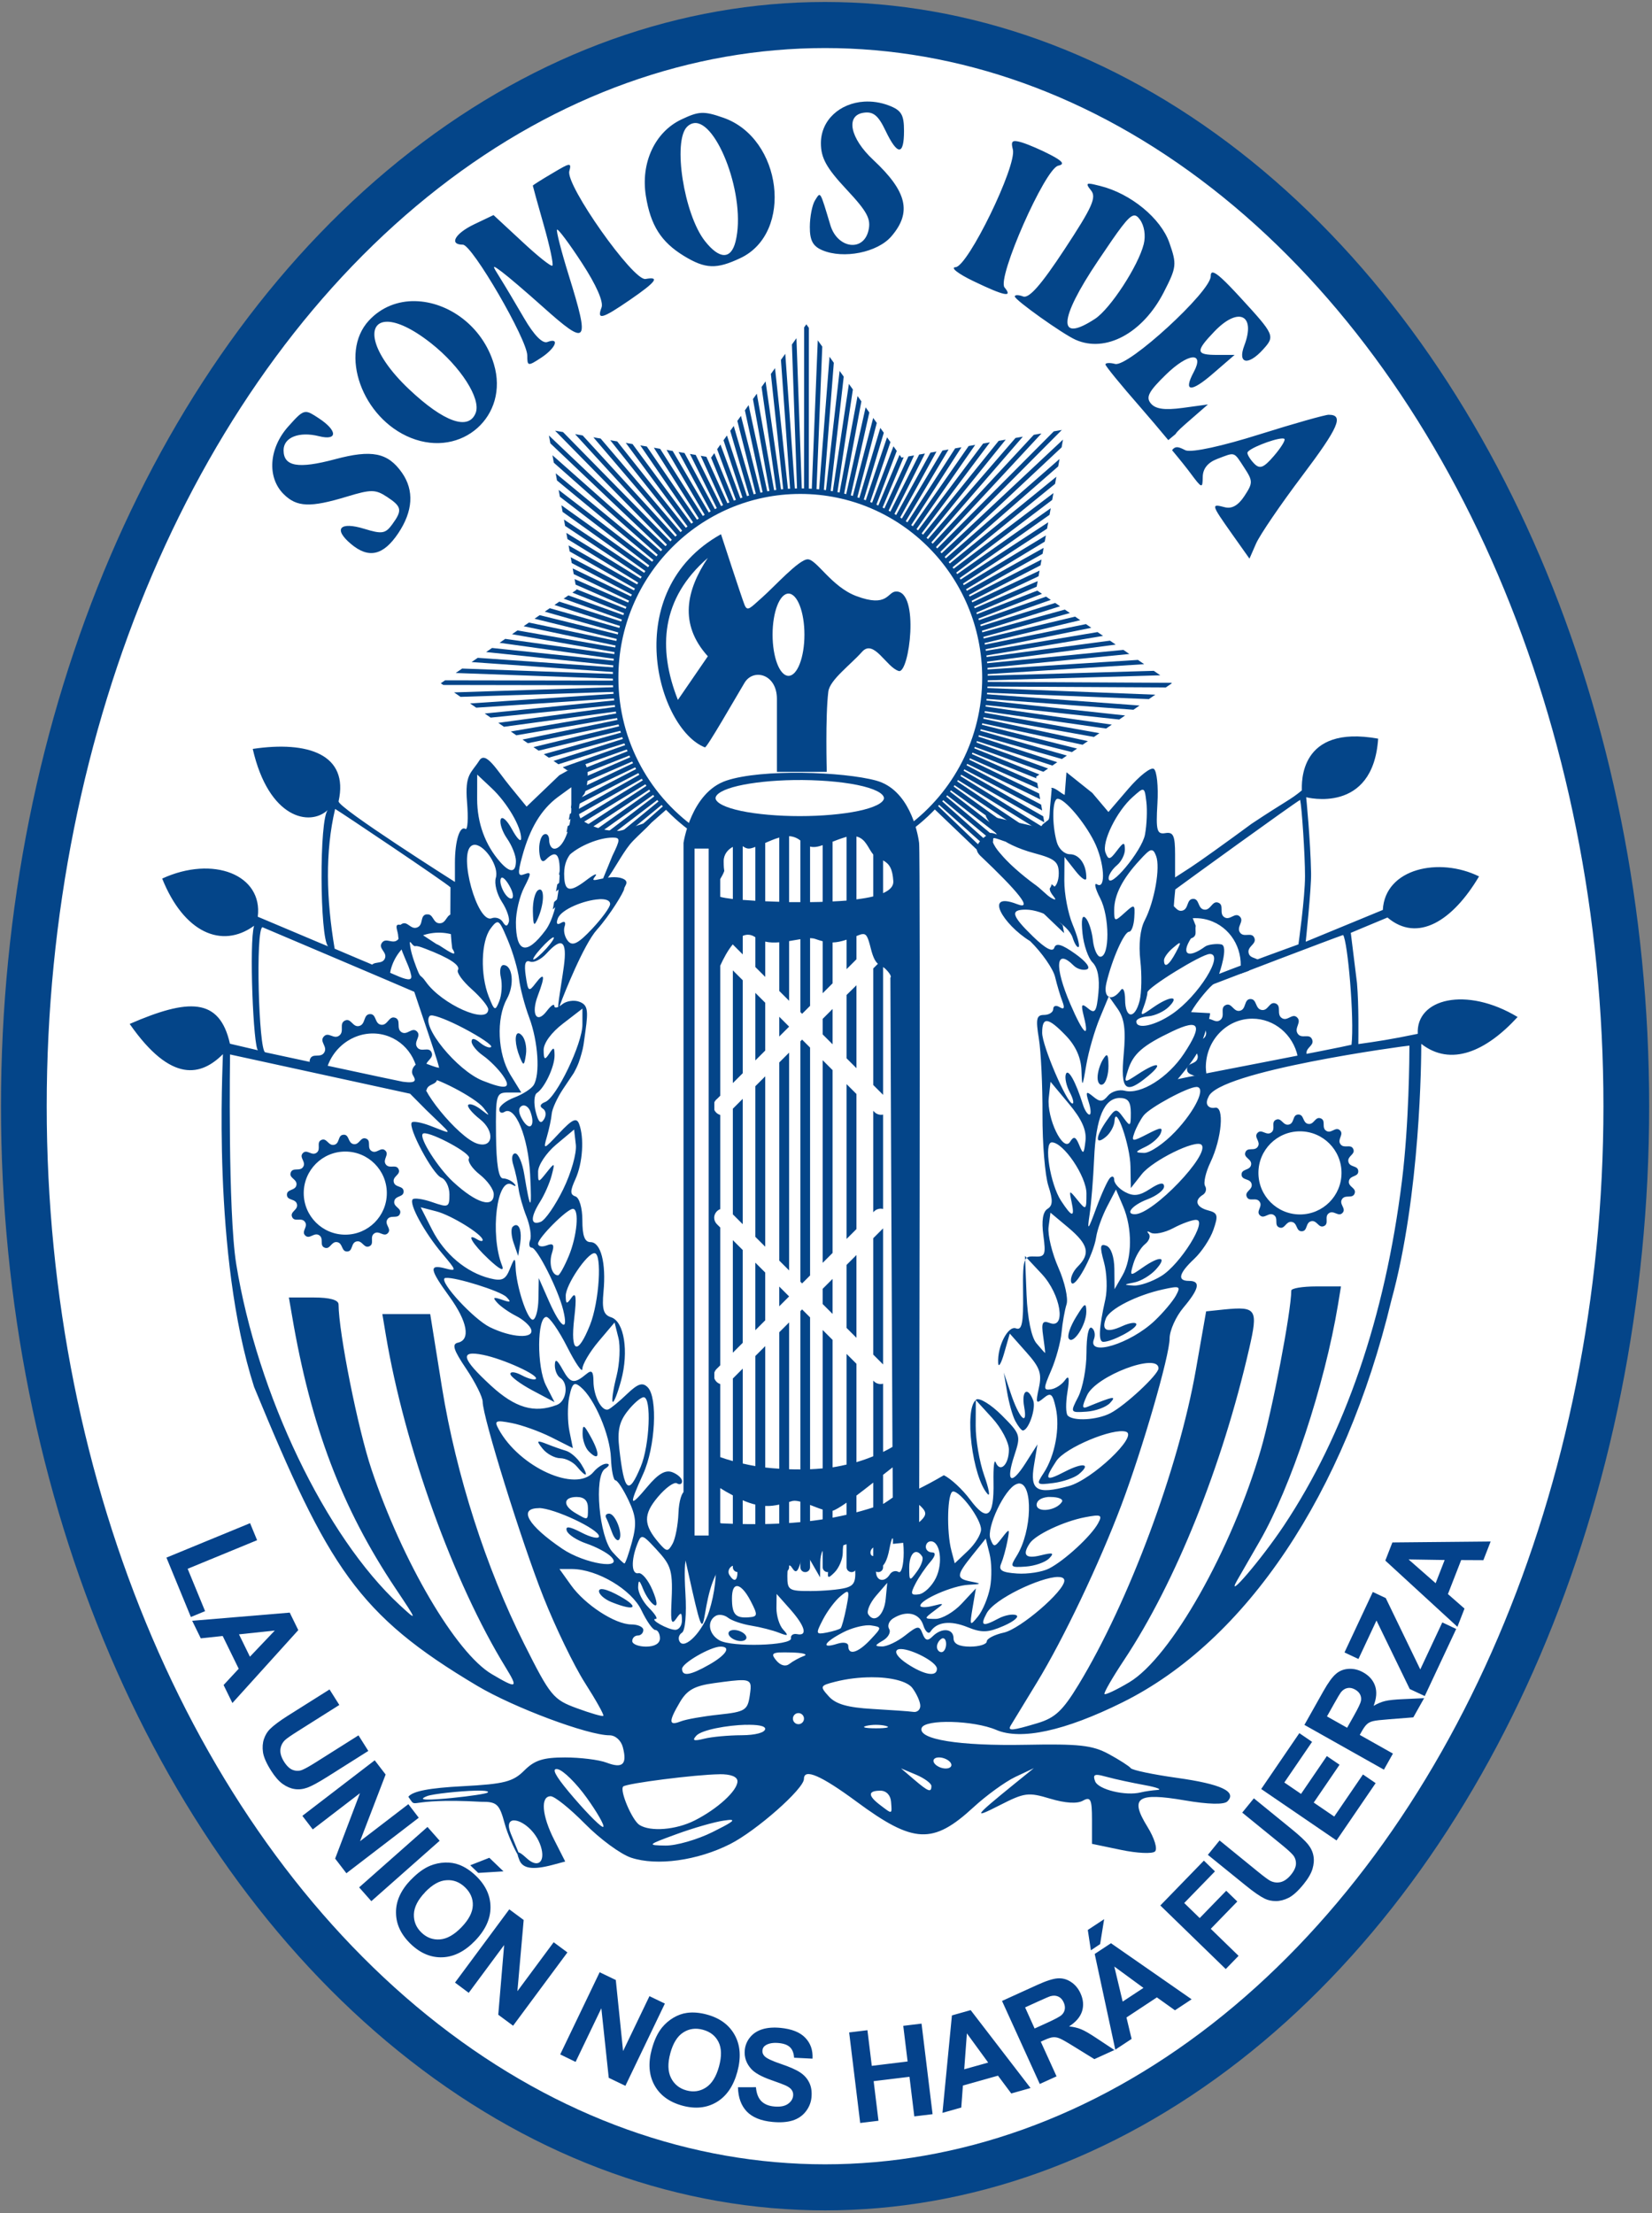 <?xml version="1.0" encoding="UTF-8" standalone="no"?>
<!-- Created with Inkscape (http://www.inkscape.org/) -->

<svg
   xmlns:svg="http://www.w3.org/2000/svg"
   xmlns="http://www.w3.org/2000/svg"
   version="1.1"
   width="298.219"
   height="399.412"
   id="svg2">
  <rect width="100%" height="100%" fill="#808080" stroke="none"/>
  <defs
     id="defs4">
    <clipPath
       id="clipPath3405">
      <path
         d="m 490.354,78.236 -4.982,28.37 23.582,16.539 -23.582,16.539 4.982,28.369 -28.37,-4.98 -16.539,-36.115 -16.539,36.115 -28.37,4.98 4.98,-28.37 -23.582,-16.538 23.582,-16.539 -4.98,-28.37 28.37,4.981 16.539,-23.582 16.539,23.582 28.37,-4.981 z"
         id="path3407" />
    </clipPath>
  </defs>
  <g
     id="g3123">
    <ellipse
       cx="149.259"
       cy="199.481"
       rx="149.112"
       ry="199.709"
       transform="matrix(0.97,0,0,0.977,4.161,4.738)"
       id="ellipse51"
       style="fill:#ffffff;stroke:#044589;stroke-width:8.511;stroke-miterlimit:4;stroke-dasharray:none" />
    <path
       d="m 445.444,123.145 2.617,-66.136 M 445.444,123.145 450.52,57.151 m -5.076,65.994 7.374,-65.777 m -7.374,65.777 9.661,-65.48 M 445.444,123.145 457.382,58.042 m -11.938,65.103 14.201,-64.648 M 445.444,123.145 461.891,59.031 M 445.444,123.145 464.115,59.644 M 445.444,123.145 466.316,60.333 M 445.444,123.145 468.493,61.099 M 445.444,123.145 470.643,61.94 M 445.444,123.145 472.762,62.856 M 445.444,123.145 474.846,63.844 M 445.444,123.145 476.896,64.906 M 445.444,123.145 478.906,66.037 M 445.444,123.145 480.877,67.239 M 445.444,123.145 482.805,68.508 M 445.444,123.145 484.688,69.844 M 445.444,123.145 486.521,71.243 M 445.444,123.145 488.305,72.707 M 445.444,123.145 490.037,74.232 M 445.444,123.145 491.715,75.816 M 445.444,123.145 493.337,77.458 M 445.444,123.145 494.9,79.155 M 445.444,123.145 496.404,80.906 M 445.444,123.145 497.846,82.708 M 445.444,123.145 499.225,84.56 M 445.444,123.145 500.536,86.458 m -55.092,36.687 56.337,-34.744 M 445.444,123.145 502.958,90.386 M 445.444,123.145 504.066,92.411 M 445.444,123.145 505.102,94.473 M 445.444,123.145 506.064,96.571 M 445.444,123.145 506.954,98.7 M 445.444,123.145 507.77,100.859 m -62.326,22.286 63.064,-20.1 m -63.064,20.1 63.726,-17.889 m -63.726,17.889 64.311,-15.657 m -64.311,15.657 64.818,-13.405 m -64.818,13.405 65.245,-11.138 m -65.245,11.138 65.594,-8.857 m -65.594,8.857 65.863,-6.565 m -65.863,6.565 66.051,-4.265 m -66.051,4.265 66.16,-1.96 m -66.16,1.96 66.188,0.348 m -66.188,-0.348 66.135,2.655 m -66.135,-2.655 66.003,4.959 m -66.003,-4.959 65.79,7.257 M 445.444,123.145 l 65.497,9.546 M 445.444,123.145 510.568,134.969 M 445.444,123.145 510.115,137.231 M 445.444,123.145 509.585,139.477 M 445.444,123.145 l 63.533,18.558 m -63.533,-18.558 62.847,20.762 m -62.847,-20.762 62.085,22.94 M 445.444,123.145 506.691,148.236 M 445.444,123.145 l 60.335,27.21 m -60.335,-27.21 59.35,29.297 M 445.444,123.145 503.736,154.493 M 445.444,123.145 502.609,156.507 M 445.444,123.145 501.41,158.479 m -55.966,-35.334 54.701,37.264 m -54.701,-37.264 53.369,39.148 m -53.369,-39.148 51.971,40.985 m -51.971,-40.985 50.511,42.771 m -50.511,-42.771 48.99,44.506 m -48.99,-44.506 47.41,46.187 m -47.41,-46.187 m 0,0 m 0,0 m 0,0 m 0,0 m 0,0 m 0,0 m 0,0 -49.301,44.163 m 49.301,-44.163 -50.81,42.417 m 50.81,-42.417 -52.258,40.62 m 52.258,-40.62 -53.642,38.774 M 445.444,123.145 390.483,160.025 M 445.444,123.145 389.23,158.087 m 56.214,-34.942 -57.398,32.961 m 57.398,-32.961 -58.512,30.94 m 58.512,-30.94 -59.555,28.881 m 59.555,-28.881 -60.526,26.787 m 60.526,-26.787 -61.423,24.661 m 61.423,-24.661 -62.245,22.505 m 62.245,-22.505 -62.992,20.321 m 62.992,-20.321 -63.662,18.113 m 63.662,-18.113 -64.254,15.882 m 64.254,-15.882 -64.769,13.633 m 64.769,-13.633 -65.205,11.366 m 65.205,-11.366 -65.561,9.087 m 65.561,-9.087 -65.838,6.796 m 65.838,-6.796 -66.035,4.496 m 66.035,-4.496 -66.152,2.192 m 66.152,-2.192 -66.188,-0.116 m 66.188,0.116 -66.143,-2.423 m 66.143,2.423 -66.019,-4.727 m 66.019,4.727 -65.814,-7.026 m 65.814,7.026 -65.529,-9.316 m 65.529,9.316 -65.164,-11.595 m 65.164,11.595 -64.72,-13.86 m 64.72,13.86 -64.198,-16.107 m 64.198,16.107 -63.597,-18.335 m 63.597,18.335 -62.919,-20.541 m 62.919,20.541 -62.165,-22.722 m 62.165,22.722 -61.335,-24.876 M 445.444,123.145 385.013,96.146 M 445.444,123.145 385.991,94.056 m 59.453,29.089 -58.402,-31.144 M 445.444,123.145 388.163,89.984 M 445.444,123.145 389.354,88.008 M 445.444,123.145 390.613,86.073 M 445.444,123.145 391.938,84.184 M 445.444,123.145 393.329,82.344 M 445.444,123.145 394.783,80.551 M 445.444,123.145 396.299,78.81 M 445.444,123.145 397.874,77.124 M 445.444,123.145 399.507,75.493 M 445.444,123.145 401.196,73.921 M 445.444,123.145 402.939,72.408 M 445.444,123.145 404.733,70.957 M 445.444,123.145 406.577,69.57 m 38.867,53.575 -36.975,-54.898 M 445.444,123.145 410.405,66.991 M 445.444,123.145 412.384,65.804 M 445.444,123.145 414.403,64.686 M 445.444,123.145 416.459,63.64 M 445.444,123.145 418.551,62.666 m 26.893,60.479 -24.768,-61.38 M 445.444,123.145 422.83,60.939 M 445.444,123.145 425.012,60.188 m 20.432,62.957 -18.225,-63.631 m 18.225,63.631 -15.995,-64.227 M 445.444,123.145 431.698,58.399 M 445.444,123.145 433.963,57.959 m 11.481,65.186 -9.202,-65.547 m 9.202,65.547 -6.911,-65.827 m 6.911,65.827 -4.612,-66.028 m 4.612,66.028 -2.308,-66.149 m 2.308,66.149 0.029,-66.189"
       transform="matrix(1.039,0,0,1.02,-317.258,-2.299)"
       clip-path="url(#clipPath3405)"
       id="line443"
       style="fill:none;stroke:#044589;stroke-width:0.826;stroke-miterlimit:1;stroke-opacity:1" />
    <path
       d="m 155.971,18.344 c -4.293,0.267 -7.781,3.271 -7.781,7.5 0,2.647 0.986,4.456 4.593,8.313 3.818,4.083 4.507,5.391 3.97,7.531 -0.959,3.818 -5.589,3.124 -6.845,-1.031 -1.916,-6.343 -1.755,-6.122 -2.78,-4.5 -0.513,0.811 -0.93,2.977 -0.938,4.781 -0.012,2.462 0.562,3.502 2.25,4.219 3.843,1.632 9.966,0.408 12.468,-2.5 3.729,-4.334 2.854,-8.087 -3.28,-13.813 -4.192,-3.913 -5.029,-8.025 -1.72,-8.5 1.724,-0.247 2.627,0.468 3.938,3.219 2.157,4.524 3.345,4.56 3.345,0.063 0,-2.926 -0.47,-3.726 -2.75,-4.595 -1.51,-0.573 -3.04,-0.776 -4.47,-0.687 z m -29.32,2.032 c -1.056,0.042 -2.065,0.433 -3.656,1.188 -4.774,2.265 -7.356,7.827 -6.406,13.781 0.848,5.313 2.742,8.323 6.875,10.844 3.876,2.363 5.879,2.434 10.219,0.375 9.604,-4.558 7.52,-21.613 -3.094,-25.313 -1.77,-0.621 -2.87,-0.917 -3.93,-0.875 l -0.008,0 z m -1.37,1.843 c 4.134,-0.564 9.507,13.376 7.5,21.375 -0.823,3.278 -2.914,3.232 -5.531,-0.094 -3.781,-4.808 -5.845,-17.999 -3.219,-20.625 0.39,-0.392 0.82,-0.599 1.25,-0.656 z m 57.81,3.25 c -0.486,0.065 -0.504,0.528 -0.25,1.5 0.762,2.913 -8.117,21.152 -10.344,21.25 -1,0.043 0.438,1.175 3.188,2.5 5.619,2.706 7.221,3.04 5.656,1.156 -1.406,-1.695 7.309,-21.458 9.688,-21.97 1.201,-0.258 0.852,-0.787 -1.344,-1.938 -1.649,-0.865 -3.996,-1.883 -5.188,-2.25 -0.68,-0.204 -1.13,-0.288 -1.42,-0.248 l 0.014,0 z m -80.47,4.282 c -0.421,0.048 -1.277,0.557 -2.875,1.5 -1.964,1.157 -3.563,2.164 -3.563,2.25 0,0.085 0.878,3.28 1.969,7.094 1.09,3.812 1.791,7.114 1.563,7.344 -0.229,0.229 -2.695,-1.752 -5.5,-4.375 l -5.125,-4.75 -3.469,1.656 c -3.5,1.669 -4.621,3.688 -2.063,3.688 1.671,0 11.625,17.12 11.625,20 0,1.938 0.116,1.969 2.5,0.406 2.65,-1.737 3.436,-3.729 1.125,-2.844 -0.871,0.334 -2.414,-1.229 -4.188,-4.281 -1.537,-2.645 -3.482,-5.906 -4.344,-7.281 -1.521,-2.427 -1.519,-2.471 0.406,-1.03 1.09,0.814 4.381,3.628 7.313,6.25 8.097,7.239 8.536,6.735 4.688,-5.656 -1.356,-4.365 -2.314,-8.093 -2.125,-8.281 0.188,-0.188 2.211,2.52 4.5,6.031 2.597,3.985 3.925,7.005 3.531,8.031 -0.897,2.337 0.119,2.06 5.156,-1.406 4.713,-3.243 5.434,-4.227 2.781,-3.75 -2.203,0.395 -14.489,-17.001 -13.75,-19.469 0.22,-0.79 0.25,-1.177 -0.17,-1.127 l 0.015,0 z m 93.88,3.405 c -0.357,0.075 -0.157,0.465 0.438,1.188 1.045,1.268 0.25,3.022 -4.75,10.625 -4.266,6.484 -6.429,8.941 -7.5,8.531 -0.828,-0.318 -1.5,-0.309 -1.5,0 0,0.628 8.616,6.762 10.969,7.813 5.424,2.422 12.117,-1.168 15.906,-8.531 2.358,-4.584 2.39,-5.071 1.031,-8.969 -1.539,-4.419 -6.98,-8.883 -12.469,-10.25 -0.962,-0.24 -1.58,-0.4 -1.938,-0.406 -0.08,-0.002 -0.14,-0.011 -0.19,-0.001 l 0.003,0 z m 8.12,5.75 c 0.441,-0.098 0.773,0.196 1.156,0.72 0.804,1.099 1.074,2.884 0.688,4.438 -0.979,3.913 -6.027,11.665 -8.781,13.469 -6.841,4.481 -6.634,0.188 0.531,-10.469 3.9,-5.807 5.43,-7.945 6.4,-8.158 l 0.006,0 z M 74.971,54.344 c -3.092,-0.063 -6.1,1.044 -8.375,3.5 -5.457,5.888 -1.231,17.668 7.594,21.188 9.188,3.663 17.767,-3.973 14.969,-13.313 -2.07,-6.923 -8.28,-11.25 -14.184,-11.371 l -0.004,-0.004 z m -5.031,3.719 c 1.763,0.022 4.479,1.196 7.906,3.906 5.299,4.188 9.012,9.974 8.031,12.531 -1.256,3.271 -5.746,1.687 -12.031,-4.25 -7.153,-6.757 -7.784,-12.236 -3.904,-12.185 l -0.002,-0.002 z m -14.781,16.285 c -0.788,0.045 -1.533,0.843 -3.125,2.625 -3.504,3.921 -3.852,9.18 -0.844,12.188 2.381,2.381 4.814,2.469 11.406,0.47 4.386,-1.331 5.173,-1.33 7.25,0.03 2.705,1.772 2.82,2.426 0.938,5 -1.21,1.654 -1.845,1.75 -5,0.781 -4.444,-1.364 -5.664,-0.001 -2.438,2.719 3.196,2.694 5.831,2.11 8.531,-1.905 2.68,-3.987 2.92,-7.751 0.688,-10.938 -2.541,-3.628 -5.421,-4.226 -12.094,-2.438 -6.621,1.772 -9.281,1.318 -9.281,-1.625 0,-2.327 2.802,-3.438 6.406,-2.531 3.399,0.853 3.355,-1.011 -0.063,-3.25 -1.132,-0.74 -1.762,-1.16 -2.374,-1.12 l 0,-0.006 z m 163.802,-25.17 c -0.289,-0.026 -0.405,0.212 -0.405,0.688 0,2.766 -14.904,16.428 -17.25,15.813 -0.967,-0.252 -1.75,-0.201 -1.75,0.094 0,0.296 2.813,3.729 6.25,7.656 1.741,1.99 3.553,4.146 5.094,6 l 1.313,-1.094 c 0.271,-0.476 1.068,-1.184 2.469,-2.406 l 3.375,-2.938 -4.563,0.625 c -3.29,0.438 -4.907,0.203 -5.75,-0.813 -0.934,-1.125 -0.389,-2.154 2.719,-5.188 4.023,-3.929 7.037,-4.217 5.031,-0.469 -1.938,3.622 -0.508,3.735 3.469,0.281 l 3.906,-3.375 -3.156,0 c -3.861,0 -3.949,-0.618 -0.5,-4.219 4.348,-4.536 7.528,-3.05 5.406,2.53 -1.251,3.292 0.679,3.698 3.375,0.72 2.212,-2.443 2.15,-2.602 -4.188,-9.5 -2.75,-2.988 -4.2,-4.339 -4.84,-4.396 l -0.005,-0.009 z m 20.91,25.67 c -0.643,0 -6.253,1.574 -12.469,3.531 -6.771,2.133 -12.104,3.3 -13.344,2.905 -0.951,-0.443 -1.806,-1.015 -2.47,-0.03 1.492,1.783 2.685,3.291 3.281,4.094 2.106,2.831 2.221,2.88 2.25,0.719 0.021,-1.505 0.928,-2.604 2.625,-3.25 3.303,-1.256 2.931,-1.373 4.875,1.594 1.569,2.396 1.571,2.742 0.03,5.095 -1.115,1.704 -2.27,2.369 -3.563,2.03 -2.5,-0.653 -2.462,-0.528 1.281,4.781 l 3.188,4.5 1.188,-2.719 c 0.657,-1.512 4.385,-6.993 8.28,-12.156 6.64,-8.81 7.64,-11.09 4.83,-11.09 l 0.018,-0.004 z m -8.44,4.28 c 0.225,-0.009 0.364,0.021 0.438,0.094 0.215,0.214 -0.642,1.594 -1.906,3.063 -1.844,2.141 -2.528,2.412 -3.53,1.406 -0.688,-0.689 -1.25,-1.583 -1.25,-1.969 0.01,-0.7 4.69,-2.53 6.25,-2.59 l -0.002,-0.004 z"
       id="somos"
       style="fill:#044589" />
    <path
       d="m 147.67,3.927 c -42.014,-0.37 -79.208,26.41 -102.79,59.6 -31.75,44.061 -43.888,99.801 -40.491,153.59 2.912,46.936 18.727,93.797 49.281,129.97 24.344,28.865 60.588,50.37 99.468,48.313 33.572,-1.145 64.826,-18.585 86.895,-43.27 35.819,-39.288 53.328,-92.951 54.231,-145.76 1.622,-53.849 -13.339,-109.43 -47.406,-151.53 -24.05,-29.656 -59.97,-52.116 -99.18,-50.911 z"
       id="path447"
       style="fill:none" />
    <g
       transform="translate(-280.525,-24.761)"
       id="g449">
      <path
         d="M 388.57,192.06"
         id="path451"
         style="fill:#ffffff;stroke:#044589" />
      <path
         d="m 425.41,201.31 c 1.033,-0.312 2.042,-0.641 3.031,-1 0.231,0.071 0.455,0.147 0.688,0.219"
         id="path455"
         style="fill:#ffffff" />
      <path
         d="M 448.13,167.68"
         id="path457"
         style="fill:#ffffff;stroke:#044589;stroke-width:0.752;stroke-linecap:round;stroke-linejoin:round" />
    </g>
    <path
       d="m 103.97,146.968 c 0,4.915 -3.17,8.899 -7.08,8.899 -3.91,0 -7.079,-3.984 -7.079,-8.899 0,-4.915 3.169,-8.9 7.079,-8.9 3.91,0 7.08,3.99 7.08,8.9 z"
       id="path459"
       style="fill:none" />
    <path
       d="m 269.09,278.194 -1.313,3.37 -4.008,-0.02 -2.389,6.134 2.992,2.622 -1.28,3.286 -13.015,-11.949 1.275,-3.275 17.73,-0.17 m -8.29,3.34 -6.518,-0.104 4.887,4.288 1.63,-4.19 m -3.591,24.558 -2.715,-1.271 -6.004,-12.362 -3.254,6.945 -2.521,-1.182 5.113,-10.911 2.338,1.096 6.231,12.879 3.974,-8.481 2.513,1.178 -5.67,12.09 m -7.385,13.299 -14.348,-8.075 3.432,-6.098 c 0.863,-1.533 1.621,-2.572 2.271,-3.117 0.646,-0.555 1.418,-0.854 2.313,-0.901 0.895,-0.046 1.766,0.169 2.613,0.646 1.076,0.605 1.789,1.424 2.137,2.453 0.343,1.025 0.25,2.22 -0.275,3.582 0.718,-0.421 1.409,-0.711 2.074,-0.869 0.669,-0.165 1.755,-0.279 3.26,-0.343 l 3.785,-0.177 -1.949,3.465 -4.301,0.337 c -1.535,0.116 -2.521,0.229 -2.964,0.343 -0.448,0.108 -0.812,0.287 -1.087,0.535 -0.284,0.244 -0.612,0.699 -0.987,1.364 l -0.33,0.587 5.989,3.371 -1.63,2.9 m -6.64,-7.56 1.207,-2.144 c 0.782,-1.39 1.212,-2.291 1.289,-2.702 0.077,-0.411 0.026,-0.797 -0.149,-1.153 -0.178,-0.357 -0.48,-0.657 -0.912,-0.899 -0.481,-0.271 -0.943,-0.359 -1.385,-0.265 -0.443,0.086 -0.836,0.342 -1.179,0.768 -0.165,0.217 -0.578,0.912 -1.239,2.086 l -1.271,2.262 3.63,2.04 m -1.904,20.344 -13.597,-9.283 6.883,-10.082 2.3,1.57 -5.009,7.337 3.016,2.058 4.659,-6.826 2.291,1.563 -4.659,6.827 3.7,2.525 5.187,-7.597 2.291,1.564 -7.06,10.34 m -23.212,2.584 2.098,-2.578 6.916,5.629 c 1.098,0.893 1.834,1.44 2.211,1.641 0.613,0.315 1.246,0.396 1.902,0.244 0.653,-0.163 1.272,-0.604 1.859,-1.323 0.595,-0.731 0.896,-1.404 0.902,-2.018 0,-0.617 -0.188,-1.141 -0.562,-1.571 -0.374,-0.43 -1.065,-1.056 -2.075,-1.878 l -7.064,-5.75 2.099,-2.578 6.707,5.459 c 1.533,1.248 2.56,2.199 3.078,2.854 0.521,0.654 0.845,1.348 0.972,2.08 0.135,0.726 0.075,1.509 -0.174,2.349 -0.255,0.835 -0.794,1.758 -1.615,2.769 -0.992,1.22 -1.887,2.031 -2.681,2.438 -0.795,0.396 -1.563,0.595 -2.31,0.597 -0.75,-0.003 -1.42,-0.146 -2.008,-0.433 -0.869,-0.428 -2.019,-1.223 -3.445,-2.385 l -6.84,-5.54 m 3.24,20.624 -11.808,-11.474 7.864,-8.096 1.998,1.941 -5.549,5.71 2.795,2.716 4.789,-4.929 1.998,1.939 -4.789,4.931 5.018,4.876 -2.31,2.38 m -6.156,5.456 -3.019,1.991 -3.259,-2.329 -5.493,3.624 0.927,3.87 -2.943,1.941 -3.717,-17.273 2.936,-1.937 14.56,10.12 m -8.7,-2.06 -5.259,-3.85 1.51,6.324 3.75,-2.47 m -9.49,-6.8 -0.556,-3.656 2.951,-1.947 -0.728,4.503 -1.66,1.11 m -9.23,24.129 -6.817,-14.986 6.368,-2.896 c 1.602,-0.729 2.824,-1.121 3.672,-1.178 0.851,-0.065 1.648,0.146 2.398,0.637 0.75,0.488 1.325,1.178 1.729,2.063 0.512,1.124 0.604,2.205 0.278,3.241 -0.33,1.03 -1.108,1.939 -2.338,2.729 0.828,0.084 1.559,0.259 2.188,0.522 0.638,0.261 1.582,0.81 2.834,1.646 l 3.16,2.092 -3.618,1.646 -3.672,-2.266 c -1.307,-0.813 -2.172,-1.304 -2.594,-1.473 -0.426,-0.177 -0.824,-0.245 -1.194,-0.21 -0.373,0.03 -0.906,0.203 -1.603,0.521 l -0.612,0.278 2.847,6.257 -3.04,1.38 m -0.91,-10.02 2.238,-1.019 c 1.451,-0.66 2.33,-1.134 2.635,-1.421 0.307,-0.287 0.492,-0.627 0.562,-1.021 0.067,-0.394 -0.001,-0.813 -0.205,-1.265 -0.229,-0.504 -0.551,-0.849 -0.963,-1.03 -0.407,-0.192 -0.876,-0.218 -1.403,-0.076 -0.262,0.077 -1.004,0.396 -2.231,0.953 l -2.36,1.074 1.72,3.82 m -0.739,10.732 -3.479,0.981 -2.397,-3.21 -6.334,1.784 -0.293,3.969 -3.396,0.956 1.707,-17.586 3.384,-0.953 10.81,14.06 m -7.65,-4.6 -3.841,-5.266 -0.483,6.483 4.32,-1.21 m -23.098,10.902 -1.994,-16.344 3.301,-0.401 0.785,6.432 6.466,-0.788 -0.785,-6.433 3.3,-0.402 1.994,16.343 -3.3,0.402 -0.872,-7.146 -6.467,0.787 0.873,7.146 -3.3,0.4 m -22.071,-6.446 3.25,-0.009 c 0.092,1.1 0.407,1.93 0.948,2.492 0.549,0.563 1.326,0.893 2.332,0.987 1.066,0.102 1.889,-0.048 2.468,-0.443 0.587,-0.403 0.909,-0.906 0.966,-1.512 0.037,-0.388 -0.048,-0.726 -0.254,-1.017 -0.197,-0.297 -0.569,-0.572 -1.117,-0.827 -0.375,-0.171 -1.235,-0.493 -2.582,-0.966 -1.732,-0.607 -2.926,-1.266 -3.581,-1.975 -0.921,-0.997 -1.32,-2.145 -1.198,-3.44 0.079,-0.835 0.388,-1.592 0.926,-2.271 0.546,-0.686 1.28,-1.176 2.203,-1.473 0.931,-0.295 2.025,-0.384 3.285,-0.265 2.058,0.193 3.562,0.791 4.512,1.791 0.959,1.001 1.393,2.257 1.303,3.767 l -3.323,-0.167 c -0.062,-0.854 -0.311,-1.487 -0.745,-1.896 -0.428,-0.417 -1.106,-0.669 -2.038,-0.757 -0.962,-0.092 -1.733,0.034 -2.314,0.379 -0.375,0.221 -0.582,0.543 -0.622,0.968 -0.036,0.388 0.096,0.733 0.398,1.042 0.384,0.39 1.363,0.851 2.938,1.383 1.575,0.532 2.726,1.039 3.454,1.522 0.737,0.476 1.289,1.088 1.654,1.837 0.373,0.741 0.511,1.631 0.413,2.667 -0.089,0.938 -0.433,1.794 -1.032,2.563 -0.599,0.771 -1.395,1.313 -2.387,1.625 -0.991,0.305 -2.199,0.391 -3.622,0.256 -2.072,-0.195 -3.619,-0.822 -4.64,-1.883 -1.01,-1.06 -1.55,-2.52 -1.59,-4.38 m -15.545,-6.898 c 0.44,-1.618 1.053,-2.91 1.835,-3.877 0.582,-0.711 1.271,-1.303 2.067,-1.775 0.804,-0.473 1.619,-0.763 2.448,-0.87 1.104,-0.149 2.302,-0.048 3.596,0.305 2.34,0.638 4.014,1.873 5.02,3.707 1.013,1.835 1.167,4.046 0.463,6.632 -0.698,2.564 -1.942,4.383 -3.732,5.455 -1.787,1.065 -3.848,1.28 -6.182,0.646 -2.361,-0.645 -4.044,-1.874 -5.047,-3.69 -1.01,-1.84 -1.16,-4.01 -0.47,-6.54 m 3.33,0.79 c -0.49,1.799 -0.446,3.277 0.131,4.437 0.579,1.15 1.508,1.899 2.786,2.249 1.278,0.349 2.451,0.175 3.518,-0.521 1.075,-0.7 1.863,-1.972 2.365,-3.813 0.496,-1.82 0.465,-3.288 -0.093,-4.401 -0.551,-1.112 -1.487,-1.849 -2.81,-2.209 -1.321,-0.36 -2.511,-0.195 -3.568,0.495 -1.05,0.67 -1.83,1.92 -2.33,3.75 m -19.877,0.22 7.125,-14.842 2.916,1.398 1.316,12.828 4.759,-9.912 2.784,1.338 -7.126,14.842 -3.007,-1.443 -1.337,-12.551 -4.646,9.679 -2.77,-1.35 m -19.004,-12.957 9.803,-13.229 2.599,1.926 -1.133,12.847 6.547,-8.834 2.481,1.839 -9.804,13.228 -2.68,-1.984 1.061,-12.578 -6.393,8.626 -2.49,-1.86 m -7.921,-18.561 c 1.162,-1.21 2.317,-2.051 3.468,-2.524 0.851,-0.345 1.739,-0.535 2.665,-0.568 0.932,-0.029 1.787,0.105 2.566,0.408 1.04,0.397 2.044,1.062 3.01,1.988 1.75,1.681 2.627,3.566 2.632,5.658 0.011,2.097 -0.913,4.111 -2.77,6.045 -1.842,1.916 -3.805,2.917 -5.889,3.001 -2.08,0.079 -3.991,-0.72 -5.735,-2.395 -1.766,-1.696 -2.653,-3.582 -2.663,-5.657 -0.03,-2.09 0.88,-4.07 2.7,-5.96 m 2.54,2.29 c -1.292,1.344 -1.961,2.663 -2.01,3.956 -0.043,1.287 0.413,2.391 1.369,3.309 0.956,0.918 2.068,1.327 3.337,1.229 1.279,-0.101 2.58,-0.839 3.903,-2.215 1.307,-1.361 1.982,-2.664 2.026,-3.909 0.049,-1.24 -0.421,-2.335 -1.408,-3.284 -0.988,-0.949 -2.111,-1.374 -3.37,-1.274 -1.25,0.07 -2.53,0.8 -3.85,2.17 m 8.17,-4.87 3.443,-1.348 2.552,2.449 -4.554,0.282 -1.44,-1.38 m -20.062,3.989 12.335,-10.905 2.201,2.49 -12.334,10.905 -2.2,-2.49 m -10.253,-12.91 13.063,-10.021 1.969,2.566 -4.622,12.038 8.724,-6.691 1.879,2.45 -13.063,10.021 -2.03,-2.646 4.479,-11.802 -8.52,6.534 -1.881,-2.45 m 4.903,-22.819 1.774,2.812 -7.54,4.76 c -1.197,0.756 -1.95,1.279 -2.261,1.573 -0.494,0.479 -0.773,1.055 -0.838,1.725 -0.054,0.672 0.167,1.399 0.662,2.185 0.504,0.798 1.045,1.298 1.623,1.499 0.585,0.197 1.142,0.188 1.668,-0.03 0.527,-0.217 1.341,-0.674 2.442,-1.369 l 7.702,-4.86 1.774,2.811 -7.313,4.616 c -1.672,1.055 -2.9,1.725 -3.687,2.008 -0.785,0.284 -1.546,0.37 -2.28,0.258 -0.73,-0.104 -1.454,-0.409 -2.171,-0.914 -0.71,-0.508 -1.413,-1.313 -2.108,-2.414 -0.839,-1.328 -1.324,-2.436 -1.456,-3.316 -0.122,-0.879 -0.064,-1.673 0.171,-2.379 0.242,-0.711 0.593,-1.3 1.051,-1.767 0.682,-0.687 1.802,-1.521 3.358,-2.505 l 7.435,-4.68 m -17.537,2.447 -1.589,-3.248 2.729,-2.936 -2.892,-5.912 -3.956,0.422 -1.549,-3.167 17.607,-1.472 1.544,3.157 -11.894,13.16 m 3.163,-8.36 4.491,-4.723 -6.465,0.688 1.974,4.03 m -15.071,-17.879 15.1,-6.215 1.266,3.072 -12.535,5.159 3.146,7.645 -2.564,1.057 -4.413,-10.72"
       id="union"
       style="fill:#04428b" />
    <path
       d="m 62.016,204.788 c -1.088,0.033 -0.626,1.567 -1.688,1.813 -1.061,0.244 -1.319,-1.322 -2.313,-0.875 -0.992,0.447 0.012,1.681 -0.875,2.313 -0.886,0.633 -1.723,-0.729 -2.469,0.063 -0.745,0.793 0.64,1.546 0.063,2.469 -0.576,0.923 -1.863,0.013 -2.25,1.031 -0.386,1.018 1.212,1.176 1.031,2.25 -0.18,1.073 -1.751,0.692 -1.719,1.781 0.033,1.088 1.568,0.627 1.813,1.688 0.245,1.062 -1.321,1.319 -0.875,2.313 0.447,0.991 1.681,-0.013 2.313,0.875 0.633,0.886 -0.729,1.723 0.063,2.469 0.793,0.746 1.577,-0.64 2.5,-0.063 0.924,0.577 -0.018,1.864 1,2.25 1.019,0.387 1.177,-1.18 2.25,-1 1.074,0.181 0.725,1.722 1.813,1.688 1.089,-0.033 0.627,-1.568 1.688,-1.813 1.062,-0.244 1.32,1.322 2.313,0.875 0.993,-0.446 -0.011,-1.681 0.875,-2.313 0.887,-0.632 1.724,0.729 2.469,-0.063 0.746,-0.793 -0.67,-1.546 -0.094,-2.469 0.577,-0.924 1.896,-0.014 2.281,-1.031 0.387,-1.019 -1.211,-1.177 -1.031,-2.25 0.181,-1.073 1.721,-0.692 1.688,-1.78 -0.032,-1.088 -1.536,-0.627 -1.781,-1.688 -0.244,-1.061 1.322,-1.32 0.875,-2.313 -0.446,-0.993 -1.68,0.011 -2.313,-0.875 -0.632,-0.888 0.699,-1.755 -0.094,-2.5 -0.792,-0.746 -1.545,0.671 -2.469,0.094 -0.923,-0.577 0.019,-1.864 -1,-2.25 -1.018,-0.386 -1.176,1.18 -2.25,1 -1.074,-0.2 -0.725,-1.74 -1.814,-1.7 z m 0.313,3.03 c 4.143,0 7.5,3.357 7.5,7.5 0,4.142 -3.357,7.5 -7.5,7.5 -4.142,0 -7.5,-3.358 -7.5,-7.5 0,-4.142 3.358,-7.5 7.5,-7.5 z"
       id="path507"
       style="fill:#044589" />
    <path
       d="m 234.35,201.138 c -1.088,0.033 -0.626,1.568 -1.688,1.813 -1.062,0.245 -1.319,-1.32 -2.313,-0.875 -0.992,0.447 0.012,1.682 -0.875,2.313 -0.886,0.633 -1.724,-0.729 -2.47,0.063 -0.744,0.794 0.641,1.547 0.063,2.47 -0.575,0.924 -1.864,0.014 -2.25,1.03 -0.386,1.02 1.212,1.178 1.031,2.25 -0.181,1.074 -1.752,0.693 -1.72,1.781 0.033,1.089 1.568,0.627 1.813,1.688 0.245,1.061 -1.321,1.319 -0.875,2.313 0.447,0.993 1.681,-0.011 2.313,0.875 0.633,0.888 -0.729,1.725 0.063,2.47 0.793,0.745 1.577,-0.64 2.5,-0.063 0.924,0.577 -0.018,1.864 1,2.25 1.02,0.386 1.178,-1.18 2.25,-1 1.074,0.181 0.725,1.721 1.813,1.688 1.09,-0.032 0.628,-1.567 1.688,-1.813 1.062,-0.244 1.32,1.322 2.313,0.875 0.992,-0.446 -0.012,-1.68 0.875,-2.313 0.887,-0.632 1.724,0.73 2.469,-0.063 0.746,-0.792 -0.67,-1.545 -0.093,-2.469 0.575,-0.923 1.895,-0.014 2.28,-1.031 0.387,-1.018 -1.211,-1.176 -1.03,-2.25 0.18,-1.073 1.72,-0.692 1.688,-1.781 -0.032,-1.088 -1.536,-0.626 -1.78,-1.688 -0.246,-1.062 1.32,-1.319 0.875,-2.313 -0.447,-0.992 -1.682,0.012 -2.313,-0.875 -0.633,-0.886 0.698,-1.754 -0.094,-2.5 -0.794,-0.745 -1.546,0.671 -2.47,0.094 -0.924,-0.575 0.019,-1.863 -1,-2.25 -1.019,-0.386 -1.177,1.181 -2.25,1 -1.06,-0.18 -0.71,-1.72 -1.8,-1.69 z m 0.32,3.03 c 4.144,0 7.5,3.357 7.5,7.5 0,4.143 -3.356,7.5 -7.5,7.5 -4.142,0 -7.5,-3.357 -7.5,-7.5 0,-4.143 3.36,-7.5 7.5,-7.5 z"
       id="path509"
       style="fill:#044589" />
    <path
       d="m 225.73,180.288 c -1.22,0.039 -0.702,1.835 -1.892,2.12 -1.188,0.286 -1.478,-1.547 -2.59,-1.022 -1.111,0.521 0.014,1.966 -0.979,2.706 -0.993,0.739 -1.93,-0.854 -2.766,0.073 -0.836,0.927 0.717,1.809 0.069,2.889 -0.646,1.081 -2.088,0.016 -2.521,1.207 -0.432,1.191 1.356,1.377 1.156,2.634 -0.201,1.256 -1.963,0.812 -1.926,2.084 0.023,0.853 0.807,0.902 1.398,1.207 l 2.101,-0.402 c -0.05,-0.39 -0.104,-0.767 -0.104,-1.17 0,-4.848 3.762,-8.776 8.399,-8.776 3.996,0 7.341,2.895 8.189,6.802 l 1.646,-0.329 c -0.005,-0.018 -0.031,-0.018 -0.035,-0.036 -0.273,-1.241 1.48,-1.545 0.979,-2.706 -0.5,-1.162 -1.882,0.014 -2.59,-1.023 -0.708,-1.037 0.782,-2.054 -0.104,-2.926 -0.887,-0.873 -1.73,0.784 -2.765,0.108 -1.034,-0.675 0.021,-2.182 -1.12,-2.633 -1.141,-0.451 -1.316,1.381 -2.521,1.17 -1.22,-0.2 -0.82,-2 -2.04,-1.97 z"
       id="path511"
       style="fill:#044589" />
    <path
       d="m 71.338,183.678 c -1.145,-0.422 -1.339,1.438 -2.548,1.257 -1.209,-0.18 -0.79,-1.988 -2.017,-1.921 -1.227,0.066 -0.727,1.828 -1.924,2.141 -1.197,0.313 -1.468,-1.516 -2.59,-0.97 -1.123,0.547 -0.016,1.945 -1.02,2.705 -1.005,0.759 -1.941,-0.771 -2.789,0.173 -0.848,0.943 0.741,1.785 0.083,2.874 -0.658,1.089 -2.123,0.016 -2.566,1.21 -0.297,0.799 0.408,1.139 0.845,1.645 l 2.097,0.415 c 0.1,-0.38 0.19,-0.75 0.343,-1.124 1.818,-4.493 6.779,-6.726 11.079,-4.983 3.704,1.499 5.717,5.438 5.038,9.378 l 1.648,0.313 c 0.003,-0.019 -0.021,-0.027 -0.019,-0.047 0.212,-1.254 1.952,-0.876 1.924,-2.141 -0.028,-1.265 -1.749,-0.694 -2.017,-1.922 -0.267,-1.228 1.496,-1.608 1.001,-2.751 -0.495,-1.144 -1.899,0.078 -2.604,-0.937 -0.704,-1.015 0.838,-2.015 -0.05,-2.86 -0.887,-0.848 -1.739,0.784 -2.774,0.14 -1.03,-0.66 0.009,-2.18 -1.134,-2.6 z"
       id="path513"
       style="fill:#044589" />
    <path
       d="m 77,164.998 c -1.267,0.234 -0.489,1.898 -1.688,2.375 -1.199,0.475 -1.759,-1.29 -2.844,-0.595 -1.085,0.695 0.273,1.922 -0.656,2.813 -0.93,0.89 -2.137,-0.487 -2.875,0.563 -0.739,1.051 1.05,1.674 0.531,2.845 -0.52,1.169 -2.221,0.286 -2.5,1.53 -0.188,0.832 0.625,1.092 1.156,1.531 l 2.219,0.125 c 0.045,-0.391 0.087,-0.765 0.188,-1.156 1.208,-4.702 6.04,-7.603 10.781,-6.469 0.345,0.082 0.676,0.193 1,0.313 v -3.595 c -0.113,-0.116 -0.25,-0.205 -0.469,-0.25 -1.255,-0.261 -1.184,1.605 -2.469,1.595 -1.28,0.02 -1.1,-1.82 -2.37,-1.59 z"
       id="path515"
       style="fill:#044589" />
    <path
       d="m 215.37,162.218 c -1.228,0.055 -0.736,1.824 -1.938,2.125 -1.202,0.301 -1.467,-1.535 -2.594,-1 -1.129,0.535 -0.021,1.938 -1.031,2.688 -0.063,0.047 -0.125,0.063 -0.188,0.095 h 0.78 c 0.235,0 0.406,0.2 0.406,0.438 v 0.781 c 2.313,-1.669 5.353,-2.174 8.094,-1.031 3.688,1.537 5.656,5.504 4.938,9.438 0,0 1.621,-0.546 1.625,-0.566 0.225,-1.252 1.951,-0.013 1.938,-1.279 -0.016,-1.265 -1.746,-0.708 -2,-1.938 -0.255,-1.23 1.516,-1.571 1.031,-2.719 -0.485,-1.148 -1.898,0.052 -2.594,-0.97 -0.694,-1.021 0.848,-2.02 -0.031,-2.875 -0.879,-0.854 -1.753,0.781 -2.781,0.125 -1.029,-0.656 0.047,-2.191 -1.094,-2.625 -1.141,-0.434 -1.355,1.442 -2.563,1.25 -1.208,-0.192 -0.79,-1.99 -2.02,-1.94 z m -7.71,3.66 c -0.203,-0.001 -0.396,0.06 -0.594,0.25 h 1.531 c -0.33,-0.11 -0.64,-0.25 -0.94,-0.25 z"
       id="path517"
       style="fill:#044589" />
    <path
       d="m 190.06,154.99 c -1.938,-1.028 -9.01,-4.392 -10.715,-3.767 -1.014,2.281 8.423,9.364 9.268,9.541 0.962,0.201 1.361,-1.424 1.283,-1.525 0.74,-0.23 2.04,-1.45 0.17,-4.25 z"
       id="path521"
       style="fill:#ffffff" />
    <path
       d="m 106.92,162.36 c -0.28,0.082 -2.296,0.616 -2.523,0.784 -0.552,0.281 -1.911,0.654 -2.802,1.546 -1.057,0.765 -1.639,2.279 -0.691,2.036 -0.082,0.028 1.288,-0.9 1.064,0.29 -0.543,0.843 0.457,2.563 1.036,1.716 0.97,1.741 5.687,-3.114 6.215,-3.91 0.31,-0.48 7.7,-8.96 -2.3,-2.47 z"
       id="path525"
       style="fill:#ffffff" />
    <path
       d="m 108.88,151.02 c -2.339,0.431 -11.26,4.785 -6.432,9.211 1.795,1.514 4.308,-2.467 4.81,-2.255 0.218,0.092 -0.862,1.464 -0.327,1.824 1.32,0.605 1.004,1.738 4.137,-5.829 0.257,-0.621 0.951,-1.793 0.813,-2.701 -0.138,-0.908 0.06,-0.81 -3,-0.25 z"
       id="path527"
       style="fill:#ffffff" />
    <path
       d="m 126.2,150.465 c -9.075,-6.015 -15.068,-16.382 -15.068,-28.163 0,-18.592 14.925,-33.663 33.336,-33.663 18.411,0 33.336,15.072 33.336,33.663 0,11.105 -5.325,20.955 -13.538,27.086"
       id="path3637"
       style="fill:#ffffff;stroke:#044589;stroke-width:1" />
    <path
       d="m 130.154,96.407 c -18.518,10.335 -11.425,35.132 -2.906,38.469 0.265,0.265 5.565,-9.004 7.156,-11.656 1.592,-2.653 5.844,-1.603 5.844,2.906 l 0,13.171 9,0 c 0,0 -0.278,-10.008 0.281,-14.483 0.265,-2.122 3.972,-4.8 6.094,-7.188 2.122,-2.387 4.408,2.833 6.625,3.469 1.905,0.546 3.826,-14.552 -0.531,-14.344 -1.545,0.074 -1.435,2.97 -7.156,0.812 -4.475,-1.687 -7.158,-6.625 -8.75,-6.625 -1.592,0 -6.097,5.018 -8.219,6.875 -2.122,1.857 -2.657,2.67 -3.188,1.344 -0.531,-1.326 -4.25,-12.75 -4.25,-12.75 z m -2.375,4.281 c -3.853,5.768 -5.292,11.897 0,17.75 l -5.406,7.875 c -3.691,-9.337 -3.019,-18.33 5.406,-25.625 z m 14.562,6.438 c 1.595,0 2.875,3.312 2.875,7.406 0,4.094 -1.28,7.438 -2.875,7.438 -1.595,0 -2.875,-3.343 -2.875,-7.438 0,-4.094 1.28,-7.406 2.875,-7.406 z"
       id="path2857"
       style="fill:#044589;fill-opacity:1;stroke:none" />
    <path
       d="m 129.383,274.88 c -1.042,2.716 -2.274,-0.145 -2.375,-5.531 -0.097,-5.167 -0.201,-5.436 -1.188,-2.938 -0.598,1.514 -1.575,2.747 -2.156,2.75 -0.582,0.003 -1.108,1.766 -1.188,3.906 -0.08,2.14 -0.559,4.63 -1.063,5.531 -0.84,1.5 -1.062,1.479 -2.469,-0.156 -2.813,-3.271 -2.839,-5.131 -0.188,-8.281 1.402,-1.667 2.938,-2.777 3.438,-2.469 0.5,0.308 0.938,0.148 0.938,-0.375 0,-0.522 -0.788,-1.253 -1.75,-1.625 -1.244,-0.48 -2.546,0.262 -4.5,2.594 -3.271,3.903 -3.412,3.517 -0.781,-2.28 2.211,-4.872 2.669,-13.801 0.813,-15.656 -0.931,-0.932 -1.768,-0.649 -3.75,1.25 -1.404,1.345 -2.911,2.583 -3.344,2.75 -1.176,0.452 -2.67,-2.368 -2.688,-5.063 -0.012,-1.783 -0.311,-2.124 -1.25,-1.344 -2.244,1.862 -2.91,1.754 -4.313,-0.781 -0.999,-1.805 -1.381,-2.032 -1.406,-0.813 -0.02,0.93 0.419,1.973 0.969,2.313 1.561,0.965 1.162,4.201 -0.594,4.875 -4.076,1.563 -7.526,0.566 -11.938,-3.5 -5.285,-4.871 -5.671,-6.385 -1.406,-5.53 3.655,0.729 10.173,3.701 9.531,4.344 -0.248,0.247 -1.385,-0.043 -2.531,-0.656 -1.147,-0.614 -2.063,-0.718 -2.063,-0.25 0,0.467 1.769,1.794 3.969,2.969 l 4,2.125 -1.531,-3 c -1.687,-3.262 -1.638,-12.375 0.063,-12.375 0.55,0 2.237,2.42 3.75,5.406 1.513,2.986 2.75,4.775 2.75,3.969 0,-0.808 1.307,-3.032 2.906,-4.938 l 2.906,-3.438 0.688,2.75 c 0.389,1.526 0.241,4.663 -0.344,6.97 -0.585,2.305 -0.898,4.383 -0.688,4.594 0.21,0.211 0.9,-1.532 1.531,-3.875 1.404,-5.216 0.549,-10.626 -1.813,-11.375 -1.367,-0.436 -1.676,-1.444 -1.375,-4.594 0.497,-5.219 -0.484,-8.97 -2.344,-8.97 -1.056,0 -1.469,-1.146 -1.469,-3.938 0,-2.226 -0.547,-4.078 -1.25,-4.313 -0.984,-0.328 -0.984,-0.965 0,-3.125 1.314,-2.886 1.615,-7.471 0.656,-9.969 -0.454,-1.183 -1.228,-0.833 -3.563,1.656 -2.842,3.027 -2.943,3.069 -2.25,0.688 0.399,-1.375 0.799,-3.261 0.875,-4.155 0.076,-0.896 1.002,-2.922 2.063,-4.5 l 1.906,-2.845 c 0.832,-1.498 1.062,-2.297 1.406,-3.509 0.381,-1.34 0.361,-1.587 0.719,-4.116 0.54,-3.821 0.352,-4.694 -1.094,-5.25 -0.957,-0.366 -2.37,-0.157 -3.125,0.47 -0.756,0.627 -1.389,0.761 -1.406,0.28 -0.018,-0.479 -0.62,-0.059 -1.375,0.938 -1.819,2.398 -2.872,0.549 -1.594,-2.813 1.362,-3.584 1.219,-4.359 -0.406,-2.219 -1.238,1.632 -1.368,1.504 -1.781,-1.313 -0.318,-2.167 -0.093,-2.931 0.781,-2.595 0.682,0.263 2.007,-0.405 2.969,-1.469 2.771,-3.063 3.754,-2.31 3.125,2.344 -0.536,3.963 -1.616,9.472 -0.59,6.675 0.605,-1.649 4.168,-10.628 6.559,-13.3 2.391,-2.672 4.925,-6.89 4.925,-7.394 0,-0.506 1.309,-1.474 -0.779,-1.99 -2.598,-0.521 -5.644,1.257 -4.553,-0.116 0.696,-0.878 -0.082,-0.544 -1.719,0.72 -2.874,2.156 -3.611,1.657 -3.762,-0.545 -0.151,-2.202 0.39,-3.353 1.026,-4.251 1.729,-1.547 5.236,-3.05 7.704,-3.05 1.404,0 1.398,0.319 -0.031,3.25 l -1.805,4.409 0.838,-0.242 c 1.121,-1.375 2.617,-4.325 4.09,-6.158 1.473,-1.833 5.771,-5.114 3.032,-3.983 -1.709,0.555 -3.863,1.313 -4.906,1.506 -2.853,0.116 -4.969,-0.887 -5.563,-1.219 -0.988,-0.553 -1.75,-0.783 -1.75,-2.281 0,-1.258 0.322,-2.483 0.938,-3.091 0.366,-0.36 1.354,-4.698 -0.132,-5.867 l -4.337,2.427 -2.938,2.813 -2.969,2.844 -2.938,-3.594 c -2.375,-2.881 -4.427,-6.561 -5.594,-4.727 -1.5,2.356 -2.642,2.41 -2.219,7.508 0.242,2.923 0.116,5.09 -0.281,4.844 -1.044,-0.646 -1.906,2.173 -1.906,6.125 l 0,3.438 c 0,0 -21.248,-13.451 -21,-14.561 1.888,-8.457 -5.537,-10.938 -15.498,-9.445 2.875,12.592 10.331,14.067 13.561,11.007 -1.591,1.613 -1.464,23.093 0.041,24.624 -0.272,-0.083 -9.079,-3.842 -12.694,-5.346 0.948,-7.569 -8.05,-11.114 -17.256,-6.888 3.91,9.769 10.774,12.745 16.593,8.517 -0.939,2.944 -0.126,22.338 0.726,22.48 l -5.09,-1.194 c -1.882,-8.394 -7.52,-8.164 -18.097,-3.57 7.57,10.861 12.971,9.317 16.832,5.456 0,1.895 -2.012,36.221 5.626,60.052 13.467,32.635 18.671,41.103 40.32,53.966 6.575,3.906 19.938,8.906 23.844,8.906 1.053,0 2.081,0.915 2.406,2.155 0.809,3.095 -0.033,3.886 -2.938,2.781 -1.392,-0.529 -4.761,-0.938 -7.5,-0.938 -3.906,0 -5.485,0.483 -7.344,2.344 -2.037,2.037 -3.597,2.45 -11.094,2.844 -6.05,0.317 -9.072,0.892 -9.844,1.906 1.754,2.462 -0.963,0.125 13.094,0.906 2.907,-0.022 3.337,0.378 4.313,4 0.486,1.806 1.729,4.559 2.313,5.5 0.029,0.247 0.158,0.599 0.313,1 0.604,1.573 2.436,1.847 6.063,0.875 l 2.219,-0.595 -1.969,-3.875 c -2.254,-4.418 -2.533,-7.905 -0.656,-7.905 0.708,0 3.484,2.225 6.188,4.969 2.702,2.743 6.453,5.501 8.344,6.125 4.647,1.533 11.973,0.521 17.875,-2.469 4.725,-2.396 13.313,-9.962 13.313,-11.75 0,-1.964 3.072,-0.645 9.531,4.125 10.253,7.567 13.745,7.743 21.063,1 2.291,-2.113 5.681,-4.58 7.531,-5.47 l 3.375,-1.594 -3.438,2.781 c -7.39,5.995 -7.7,6.447 -2.72,3.906 4.479,-2.286 5.146,-2.376 9.095,-1.188 2.714,0.816 4.87,0.954 5.905,0.375 1.397,-0.782 1.656,-0.293 1.656,3.438 l 0,4.344 5.25,1.094 c 2.889,0.604 5.644,0.737 6.125,0.281 0.493,-0.468 -0.105,-2.416 -1.375,-4.469 -3.244,-5.25 -1.859,-6.227 6.75,-4.75 4.272,0.73 7.084,0.791 7.688,0.188 1.776,-1.778 -1.14,-3.136 -9.095,-4.25 -4.314,-0.604 -8.068,-1.39 -8.344,-1.75 -0.274,-0.361 -2.074,-1.523 -4,-2.563 -2.938,-1.588 -5.348,-1.842 -15,-1.656 -12.008,0.229 -19.447,-0.977 -18.75,-3.031 0.553,-1.628 9.399,-1.402 13.469,0.344 4.453,1.91 12.408,0.177 22.781,-4.969 22.361,-11.093 40.146,-37.656 48.531,-72.5 5.286,-19.203 5.412,-43.686 5.412,-46.341 5.371,4.173 11.717,1.346 17.389,-4.847 -9.301,-5.6 -18.369,-3.293 -18.021,3.034 -4.748,0.994 -7.562,1.413 -10.729,1.853 0,-1.501 0.108,-6.846 -0.242,-11 l -1.121,-9.074 c 0,0 3.04,-1.284 6.625,-2.767 5.419,4.596 11.757,0.639 16.525,-7.417 -7.156,-3.535 -16.961,-1.482 -17.369,6.049 -1.411,0.57 -13.916,5.737 -13.916,5.737 0,0 1.02,-9.657 0.968,-12.364 -0.116,-6.031 -0.886,-13.712 -0.886,-13.712 0,0 12.069,3.207 12.992,-10.571 -14.384,-2.594 -13.772,8.079 -13.779,9.341 -2.146,1.772 -2.657,1.761 -9.065,6.017 -4.478,3.301 -9.402,6.827 -10.97,7.845 l -2.844,1.844 0,-4.156 c 0,-3.391 -0.318,-4.085 -1.75,-3.844 -1.525,0.256 -1.732,-0.428 -1.438,-5.344 0.186,-3.102 -0.104,-5.909 -0.656,-6.25 -0.553,-0.343 -2.615,1.281 -4.594,3.594 l -3.594,4.188 -2.906,-3.438 -4.672,-3.731 -0.317,4.087 c -0.651,-0.251 -1.778,-1.409 -2.458,-1.263 l 0.116,0.146 -0.308,3.359 c -0.112,2.156 -0.146,2.205 -0.523,2.433 l -0.838,0.675 c -0.1,0.388 -0.781,0.482 -1.169,0.384 l -8.978,-2.036 c -0.406,-0.092 0.76,1.47 1.188,2.178 0.361,0.6 0.521,1.148 1.16,1.746 0.933,0.872 3.285,2.083 6.33,2.897 3.699,0.989 4.406,1.543 4.406,3.656 0,1.377 -0.509,2.53 -1.125,2.53 -0.732,0 -0.646,0.573 0.25,1.688 0.754,0.938 -0.291,0.46 -2.313,-1.063 -4.046,-3.048 -9.479,-8.201 -8.685,-9.486 0.277,-0.352 3.074,1.163 4.254,0.98 -1.047,-0.409 -4.364,-2.396 -4.924,-1.879 -2.219,1.558 -2.891,2.76 -1.656,3.995 6.75,6.388 9.74,9.955 6.666,8.765 -6.137,-2.376 -2.526,3.688 2.375,6.688 2.127,2.083 4.154,5.007 4.5,6.469 0.347,1.461 0.941,3.439 1.313,4.406 0.46,1.2 0.3,1.523 -0.5,1.031 -0.644,-0.397 -1.155,-0.239 -1.155,0.344 0,0.582 -0.76,1.063 -1.656,1.063 -1.362,0 -1.521,0.701 -0.938,4.25 0.384,2.338 0.681,8.524 0.656,13.75 -0.022,5.226 0.462,10.99 1.063,12.845 0.84,2.591 0.813,3.556 -0.156,4.155 -0.832,0.515 -1.102,2.138 -0.75,4.75 0.479,3.567 0.33,3.942 -1.594,3.845 -0.644,-0.033 -1.096,-0.014 -1.406,0.25 l 2.719,2.905 c 3.429,3.677 4.458,10.003 1.438,8.845 -1.318,-0.506 -1.549,-0.083 -1.188,2.375 0.242,1.656 0.4,3.03 0.344,3.03 -0.056,0 -0.753,-0.787 -1.563,-1.75 -0.908,-1.078 -1.6,-4.433 -1.781,-8.75 l -0.25,-6.28 c -0.385,0.789 -0.418,2.503 -0.375,6.063 0.064,5.349 -0.208,6.693 -1.281,6.281 -1.434,-0.55 -3.381,3.224 -3.219,6.25 0.05,0.927 0.543,0.105 1.094,-1.813 l 1,-3.5 2.969,3.345 c 2.473,2.767 2.856,3.85 2.281,6.469 -0.605,2.757 -0.506,2.964 0.844,1.844 1.317,-1.094 1.646,-0.826 2.219,1.781 0.785,3.573 -0.151,8.611 -2.188,11.719 -1.395,2.126 -1.322,2.201 1.75,1.813 1.749,-0.223 3.813,-0.947 4.594,-1.595 2.299,-1.907 0.778,-2.165 -2.563,-0.438 -3.506,1.813 -3.744,1.486 -1.5,-1.938 1.568,-2.396 10.29,-6.049 12.594,-5.28 2.227,0.741 -6.168,8.68 -10.375,9.813 -5.746,1.547 -7.02,0.787 -6.25,-3.781 l 0.625,-3.75 -2.125,3.345 c -2.652,4.168 -3.646,3.488 -2.031,-1.406 1.174,-3.558 1.106,-3.8 -2.281,-7.188 -1.93,-1.93 -4.016,-3.221 -4.625,-2.844 -0.028,0.019 -0.033,0.071 -0.063,0.094 l 2.969,3.25 c 1.635,1.797 3,4.354 3,5.688 0,2.715 -1.58,4.248 -2.375,2.313 -0.283,-0.69 -0.457,0.898 -0.406,3.531 0.125,6.381 -1.139,7.332 -4.219,3.188 -1.375,-1.852 -3.513,-3.833 -4.75,-4.406 -13.501,7.957 -25.503,9.409 -40.994,8.649 z m 46.781,-22.222 c -2.135,1.663 -0.642,13.938 2.125,16.97 0.497,0.545 0.223,-0.975 -0.625,-3.375 -0.848,-2.401 -1.548,-6.427 -1.531,-8.97 l 0.02,-4.62 0.011,-0.005 z m 8.9,-25.28 c 0.078,-0.161 0.17,-0.282 0.281,-0.375 l -0.313,-0.345 0.03,0.71 0.002,0.01 z m -98.93,-87.6 2.594,2.438 c 2.827,2.641 5.407,7.064 5.344,9.125 -0.022,0.715 -0.763,-0.038 -1.656,-1.688 -0.894,-1.649 -1.806,-2.455 -2.031,-1.78 -0.226,0.673 0.29,2.23 1.156,3.469 0.866,1.235 1.594,3.054 1.594,4.031 0,2.151 -1.05,2.218 -2.844,0.188 -2.697,-3.052 -4.15,-7.029 -4.156,-11.344 l 0.01,-4.45 -0.011,0.011 z m 17,2.29 0,3.594 c 0,3.873 -1.491,7.5 -3.063,7.5 -0.531,0 -0.938,-0.705 -0.938,-1.563 0,-0.858 -0.459,-1.305 -1,-0.969 -0.542,0.334 -0.893,1.724 -0.781,3.063 0.132,1.595 0.543,2.082 1.188,1.438 2.11,-2.11 2.815,-0.758 2.375,4.563 -0.278,3.355 -1.242,6.585 -2.438,8.188 -3.442,4.608 -5.344,4.101 -5.344,-1.438 0,-1.861 0.668,-4.705 1.5,-6.313 1.299,-2.515 1.313,-2.855 0.063,-2.375 -1.225,0.47 -1.288,-0.055 -0.406,-3.281 1.362,-4.987 3.41,-8.396 6.406,-10.625 l 2.44,-1.78 -0.002,-0.002 z m 103.12,0.46 c 0.414,-0.027 0.504,0.661 0.688,2.188 0.183,1.514 0.076,4.164 -0.25,5.906 -0.558,2.971 -6.563,10.149 -6.563,7.844 0,-0.586 0.676,-1.628 1.5,-2.313 0.825,-0.685 1.455,-1.979 1.438,-2.875 -0.026,-1.382 -0.246,-1.335 -1.47,0.281 -1.246,1.647 -1.512,1.665 -2.03,0.313 -0.726,-1.892 2.04,-7.521 4.938,-10.063 0.9,-0.8 1.42,-1.27 1.74,-1.29 l 0.009,0.009 z m -15.31,1.63 c 1.247,0 4.742,4.084 6.563,7.688 1.852,3.664 2.201,8.781 0.531,7.75 -0.596,-0.368 -0.34,0.756 0.563,2.5 1.726,3.335 1.748,10.563 0.031,10.563 -0.551,0 -1.164,-1.351 -1.344,-3 -0.18,-1.649 -0.775,-3.449 -1.313,-4 -0.637,-0.652 -0.816,0.301 -0.563,2.781 0.214,2.09 1.021,4.457 1.813,5.25 0.937,0.938 1.313,2.842 1.063,5.469 -0.324,3.403 -0.619,3.86 -1.844,2.845 -1.23,-1.021 -1.35,-0.796 -0.781,1.469 1.059,4.215 -0.117,3.143 -2.438,-2.25 -2.942,-6.839 -2.653,-10.216 0.594,-6.969 0.611,0.61 1.682,0.919 2.375,0.688 0.75,-0.25 -0.098,-1.392 -2.094,-2.813 -2.428,-1.729 -3.473,-2.024 -3.781,-1.095 -0.283,0.851 -1.573,0.17 -3.813,-2 -3.908,-3.787 -4.215,-4.875 -1.345,-4.875 3.149,0 7.729,2.738 8.47,5.063 0.363,1.146 0.86,1.888 1.094,1.656 0.23,-0.232 -0.262,-2.04 -1.094,-4.031 -0.832,-1.992 -1.514,-5.552 -1.5,-7.906 l 0.03,-4.281 1.97,2.5 c 1.074,1.375 1.955,1.955 1.969,1.313 0.046,-2.433 -1.258,-4.313 -2.969,-4.313 -0.998,0 -2.037,-0.986 -2.375,-2.25 -0.9,-3.28 -0.79,-7.76 0.17,-7.76 l 0.018,0.008 z m 43.76,0.2 c 0.301,1.348 0.877,9.87 0.877,13.766 0,3.896 -1.187,12.303 -1.187,12.303 0,0 -9.646,3.488 -14.316,5.324 0,0 1.757,-5.021 0.396,-5.315 -0.853,-0.185 -2.438,0.032 -2.905,0.375 -3.052,2.23 -4.437,1.464 -2.595,-1.438 1.26,-0.469 0.703,-1.187 0.875,-2.313 l -0.875,-2.219 c -0.201,-0.525 -1.948,-0.108 -2.719,0.53 -0.775,0.645 -0.115,-4.372 -0.094,-4.853 1.13,-0.86 21.38,-15.53 22.54,-16.16 l 0.003,0 z m -174.21,1.63 c 0.653,0.334 19.956,13.278 20.825,14.148 0,0 -0.03,4.935 -0.03,6.047 0.054,0.537 0.069,1.085 0.094,1.625 0.016,0.366 0.006,0.729 0.031,1.094 0.051,0.752 0.097,1.263 0.219,2.25 0.767,1.241 0.421,1.241 -1.5,0 -0.683,-0.448 -0.907,-0.609 -1.344,-0.78 l -4.719,-3.095 c -0.261,-0.171 -1.726,-0.405 -2.094,-0.405 -0.825,0 -0.094,1.269 -0.094,2.094 0.257,2.462 1.996,5.204 2.281,6.813 0.764,2.405 -3.239,-0.218 -9.031,-2.563 l -4.722,-2.006 c -1.509,-8.958 -1.742,-17.465 0.085,-25.21 l -10e-4,-0.012 z m 25.354,6.48 c 1.765,0.202 4.281,3.932 3.656,5.969 -0.304,0.989 0.188,2.931 1.094,4.313 0.905,1.381 1.459,3.028 1.25,3.655 -0.282,0.847 -0.563,0.827 -1.094,-0.03 -0.394,-0.638 -1.291,-0.93 -2,-0.656 -2.581,0.99 -6.063,-11.587 -3.625,-13.094 0.2,-0.13 0.46,-0.19 0.71,-0.16 l 0.009,0.003 z m 121.91,1 c 0.416,-0.112 0.649,0.249 0.938,1 0.802,2.09 -0.286,8.222 -2.063,11.656 -0.818,1.584 -1.108,4.313 -0.781,7.219 0.291,2.57 0.229,5.842 -0.125,7.25 -0.854,3.399 -2.604,3.275 -2.625,-0.188 -0.008,-1.513 -0.346,-2.3 -0.75,-1.75 -0.793,1.079 -1.564,1.452 -2.094,1.281 l 1.5,2.125 c 1.211,1.729 1.498,3.732 1.094,8.188 -0.596,6.563 0.289,7.366 4.406,3.938 2.912,-2.426 1.717,-2.656 -1.813,-0.344 -2.579,1.688 -2.584,1.681 -1.813,-0.75 0.928,-2.927 2.668,-4.435 8,-6.969 4.933,-2.347 5.535,-1.172 2.094,4.03 -2.86,4.322 -7.822,7.438 -10.688,6.688 -1.017,-0.267 -2.389,0.131 -3.03,0.906 -0.945,1.138 -1.437,1.169 -2.656,0.155 -1.295,-1.073 -1.422,-0.92 -0.813,1 0.392,1.233 0.454,2.25 0.125,2.25 -0.329,0 -0.854,-0.788 -1.155,-1.75 -1.324,-4.209 -2.693,-6.666 -3.095,-5.563 -0.239,0.657 0.082,2.119 0.688,3.25 0.604,1.13 0.818,2.063 0.5,2.063 -1.004,0 -5.459,-10.391 -5.469,-12.75 -0.014,-2.976 1.063,-2.86 4.313,0.531 1.766,1.843 2.704,3.985 2.781,6.25 0.107,3.188 0.168,3.131 0.875,-1.031 0.42,-2.476 1.533,-6.272 2.438,-8.438 l 1.594,-3.844 c -0.502,-0.274 -0.727,-1.119 -0.406,-2.47 1.023,-4.314 3.213,-9.249 4.095,-9.25 0.44,-10e-4 0.854,-1.152 0.938,-2.563 0.142,-2.455 0.067,-2.49 -1.75,-0.844 -1.812,1.638 -1.875,1.586 -1.875,-0.531 0,-2.7 1.506,-5.641 4.594,-8.969 1.02,-1.13 1.62,-1.7 2.03,-1.81 l -0.002,0.034 z m -7.62,26.41 c 0.041,0.021 0.082,0.048 0.125,0.063 l -0.094,-0.156 -0.03,0.1 -0.001,-0.007 z m -109.5,-21.5 c 0.306,-0.007 0.9,0.684 1.438,1.688 0.614,1.147 0.698,2.094 0.188,2.094 -1.028,0 -2.45,-3.051 -1.75,-3.75 0.02,-0.03 0.07,-0.03 0.12,-0.03 l 0.004,-0.002 z m 6.87,2.15 c -0.112,-0.016 -0.226,0.032 -0.375,0.125 -0.55,0.34 -0.977,2.026 -0.938,3.781 0.059,2.689 0.213,2.904 0.938,1.219 1.04,-2.43 1.16,-5.01 0.37,-5.12 l 0.005,-0.005 z m 10.63,1.75 c 1.165,-0.063 2,0.186 2,0.875 0,0.559 -1.463,2.568 -3.25,4.47 -2.506,2.662 -3.515,3.176 -4.344,2.219 -0.592,-0.684 -0.876,-1.873 -0.625,-2.625 0.272,-0.818 0.013,-1.07 -0.656,-0.656 -0.701,0.433 -0.919,0.116 -0.563,-0.813 0.65,-1.69 4.87,-3.32 7.44,-3.46 l -0.002,-0.01 z m -18.41,4.16 c 0.519,-0.087 0.937,0.843 1.938,3.219 0.927,2.2 1.843,5.351 2.031,7 0.188,1.649 1.022,4.8 1.844,7 1.616,4.331 1.99,10.285 0.781,12.188 -0.415,0.651 -1.968,1.646 -3.469,2.219 -1.502,0.57 -2.719,1.528 -2.719,2.125 0,0.596 0.411,0.794 0.938,0.469 1.935,-1.195 4.277,4.512 4.625,11.25 0.352,6.828 0.052,6.828 -1.063,0 -0.337,-2.063 -1.063,-3.75 -1.625,-3.75 -0.583,0 -0.725,0.896 -0.344,2.095 0.366,1.153 0.783,3.066 0.938,4.25 0.155,1.183 0.799,3.454 1.438,5.063 0.639,1.608 0.937,3.521 0.656,4.25 -0.28,0.729 -0.154,1.344 0.281,1.344 0.972,0 4.762,7.494 5.688,11.25 1.02,4.14 -0.396,3.306 -2.531,-1.5 l -1.875,-4.25 -0.063,3.75 c -0.039,2.063 -0.508,3.75 -1.031,3.75 -1.001,0 -2.976,-6.078 -3.094,-9.5 -0.062,-1.775 -0.193,-1.749 -1.031,0.345 -0.778,1.941 -1.414,2.241 -3.625,1.688 -4.245,-1.064 -8.17,-4.366 -10.406,-8.75 l -2.063,-4.063 2.781,0.719 c 2.695,0.677 8.406,4.197 8.406,5.188 0,0.271 -0.45,0.215 -1,-0.125 -2.109,-1.304 -0.877,0.818 2.094,3.595 1.991,1.859 2.85,2.277 2.406,1.155 -2.235,-5.65 -0.928,-16.193 1.813,-14.625 0.671,0.385 0.822,0.305 0.344,-0.219 -0.459,-0.501 -1.358,-0.906 -2,-0.906 -0.782,-0.001 -1.197,-2.558 -1.25,-7.75 -0.076,-7.456 0.023,-7.75 2.25,-7.75 l 2.313,0 -2,-3.25 c -2.278,-3.734 -2.559,-10.11 -0.594,-13.655 1.407,-2.54 1.044,-6.095 -0.625,-6.095 -0.546,0 -0.751,1.014 -0.469,2.25 0.282,1.237 0.155,3.149 -0.281,4.25 -0.736,1.854 -0.878,1.796 -1.906,-0.813 -1.545,-3.918 -1.398,-9.938 0.313,-12.25 0.5,-0.69 0.87,-1.1 1.18,-1.15 l 0.006,-0.011 z m 10.19,2.72 c 0.274,0 -0.286,0.899 -1.281,2 -0.996,1.101 -2.038,2 -2.313,2 -0.275,0 0.316,-0.899 1.313,-2 0.99,-1.1 2,-2 2.28,-2 l 0.001,0 z m -25.133,9.83 c 0.599,1.873 5.046,14.707 4.411,13.703 -1.373,-0.197 -3.563,-1.613 -3.969,-0.688 -0.758,0.498 -1.065,1.42 -0.688,2.03 0.563,0.91 0.69,1.53 -1.816,1.186 -0.079,0.033 -24.863,-5.319 -24.863,-5.319 -1.157,-0.434 -1.755,-22.147 -0.484,-22.57 0,0 25.79,10.94 27.407,11.66 l 0.002,-0.002 z m -0.777,-8.99 c 0.118,-0.091 0.558,0.832 0.969,0.75 0.358,-0.072 0.933,0.134 1.813,0.469 4.295,1.633 6.391,3.008 5.875,3.844 -0.275,0.445 0.834,1.98 2.469,3.438 1.635,1.455 3,3.109 3,3.655 0,2.837 -8.401,-0.888 -11.281,-5 -0.95,-1.355 -0.88,-0.577 -1.438,-1.938 -0.268,-0.651 -1.086,-2.717 -1.344,-4.281 -0.104,-0.65 -0.112,-0.89 -0.058,-0.93 l -0.005,-0.007 z m 138.87,0.22 c 0.285,-0.102 0.055,0.412 -0.625,1.688 -1.24,2.327 -2.125,2.902 -2.125,1.375 0,-0.482 0.741,-1.495 1.656,-2.25 0.56,-0.47 0.91,-0.76 1.08,-0.82 l 0.014,0.007 z m 29.58,-1.48 c 0.823,1.1 2.056,15.071 1.517,19.805 -2.485,0.628 -28.949,5.646 -31.373,6.209 0,0 2.656,-3.064 3.563,-4.845 1.122,-2.204 2.485,-7.049 2.25,-7.063 l -3.405,-0.188 c 1.014,-1.896 3.59,-4.868 4.104,-5.069 2.34,-0.92 21.88,-8.37 23.34,-8.85 l 0.004,0.001 z m -24.08,3.42 c 2.729,-0.034 -2.039,7.584 -6.75,10.813 -3.144,2.152 -6.5,2.868 -6.5,1.375 0,-0.435 0.967,-0.849 2.156,-0.938 1.189,-0.089 2.866,-0.867 3.719,-1.719 2.065,-2.066 0.168,-1.985 -2.844,0.125 -2.265,1.586 -2.357,1.601 -1.719,-0.063 0.372,-0.971 0.688,-2.163 0.688,-2.656 0,-0.88 9.78,-6.91 11.24,-6.93 l 0.01,-0.007 z m -113.24,9.87 0,2.875 c 0,3.446 -4.688,13.188 -6.719,13.97 -0.895,0.343 -1.072,0.795 -0.438,1.188 0.58,0.358 0.677,1.195 0.219,1.938 -0.581,0.938 -1.009,0.552 -1.5,-1.406 -0.38,-1.514 -0.281,-3.018 0.219,-3.344 1.4,-0.918 3.204,-4.762 3.188,-6.781 -0.014,-1.538 -0.147,-1.583 -0.969,-0.313 -0.793,1.228 -0.987,1.086 -1,-0.655 -0.009,-1.272 1.411,-3.188 3.5,-4.781 l 3.5,-2.7 0,0.009 z m -27.29,1.22 c 0.8,-0.021 3.211,0.934 5.844,2.313 3.008,1.575 5.246,3.097 4.969,3.375 -0.278,0.277 -1.193,-0.086 -2.031,-0.781 -0.954,-0.792 -1.5,-0.854 -1.5,-0.188 0,0.586 0.912,1.726 2.063,2.531 1.151,0.805 2.757,2.411 3.563,3.563 1.673,2.388 0.639,2.669 -3.625,0.969 -4.646,-1.853 -11.262,-9.987 -9.531,-11.719 0.06,-0.03 0.15,-0.05 0.26,-0.05 l -0.012,-0.013 z m 15.75,3.22 c -0.713,-0.017 -0.692,2.015 0.25,4.344 0.652,1.612 0.791,1.551 1.094,-0.531 0.188,-1.301 -0.153,-2.841 -0.75,-3.438 -0.24,-0.24 -0.42,-0.37 -0.59,-0.37 l -0.004,-0.005 z m 160.83,2.25 c 0,1.783 -0.06,14.024 -1.354,24.44 -3.051,24.542 -10.305,45.668 -21.344,62.22 -4.021,6.027 -10.707,13.841 -8.375,9.78 0.789,-1.375 2.602,-4.524 4.031,-7 5.652,-9.787 11.73,-28.117 14.155,-42.75 l 0.531,-3.25 -4.47,0 c -2.461,0 -4.496,0.337 -4.5,0.75 -0.029,3.87 -3.416,21.563 -5.5,28.72 -5.252,18.048 -16.241,37.491 -23.75,41.969 -2.28,1.359 -4.289,2.304 -4.469,2.125 -0.18,-0.18 1.418,-2.955 3.563,-6.188 9.295,-14.014 17.704,-34.984 22.563,-56.188 1.625,-7.098 1.322,-7.6 -4.5,-7.031 l -3.281,0.344 -1.844,10.5 c -3.135,17.848 -12.098,41.91 -21.188,56.876 -2.856,4.701 -4.237,5.986 -7.406,6.938 -4.552,1.363 -5.444,1.46 -4.844,0.438 0.241,-0.412 2.364,-3.899 4.719,-7.75 4.789,-7.837 11.265,-21.451 15.25,-32 3.794,-10.044 8.72,-27.006 8.72,-30.094 0,-1.451 1.125,-3.96 2.5,-5.594 2.856,-3.396 3.151,-4.813 1,-4.813 -2.166,0 -1.857,-1.344 0.938,-3.969 1.345,-1.264 2.898,-3.613 3.469,-5.25 0.906,-2.6 0.794,-3.048 -0.938,-3.5 -2.152,-0.563 -2.582,-1.815 -0.969,-2.813 0.559,-0.347 0.738,-1.056 0.405,-1.595 -0.334,-0.54 0.106,-2.467 0.97,-4.28 2.069,-4.362 2.547,-10.199 0.813,-9.845 -0.979,0.2 -1.967,-0.45 -1.179,-1.921 1.62,-4.68 35.78,-9.29 36.29,-9.29 l -0.006,0.021 z m -54.67,1.72 c -0.148,0.015 -0.341,0.278 -0.625,0.719 -0.533,0.825 -0.992,2.286 -1,3.281 -0.008,0.995 0.45,1.559 1,1.219 0.551,-0.34 0.978,-1.833 0.969,-3.313 -0.01,-1.32 -0.1,-1.94 -0.35,-1.91 l 0.006,0.004 z m -158.22,-0.14 32.488,7.082 c 4.247,4.247 2.097,2.163 4.505,4.471 3.378,3.235 2.921,2.755 -0.902,1.302 -1.527,-0.581 -3.02,-0.854 -3.281,-0.594 -0.804,0.803 3.766,9.375 5.313,9.969 0.8,0.308 1.469,1.667 1.469,3.031 0,2.329 -0.195,2.405 -3.063,1.406 -1.679,-0.585 -3.275,-0.819 -3.563,-0.531 -0.743,0.743 2.048,5.901 5.313,9.781 2.657,3.158 2.676,3.248 0.531,2.688 -2.962,-0.773 -2.808,0.141 0.781,5.095 3.248,4.483 3.86,7.799 1.531,8.313 -1.135,0.25 -0.795,1.314 1.5,4.719 1.631,2.42 2.969,5.107 2.969,5.938 0,2.731 6.998,25.233 10.969,35.25 2.142,5.402 5.51,12.389 7.5,15.499 1.989,3.111 3.481,5.78 3.313,5.938 -0.169,0.158 -2.307,-0.466 -4.781,-1.375 -4.27,-1.565 -4.771,-2.174 -9.531,-11.654 -6.872,-13.688 -12.25,-30.421 -14.813,-46.22 l -2.125,-13.25 -8.64,0 0.625,3.75 c 3.405,20.256 12.19,44.636 21.625,59.999 2.337,3.808 2.074,3.918 -2.5,1.22 -6.464,-3.813 -16.129,-20.283 -21.719,-36.969 -2.458,-7.335 -5.914,-24.663 -5.938,-29.75 -0.004,-0.813 -1.59,-1.25 -4.5,-1.25 l -4.469,0 0.563,3.25 c 3.392,19.991 9.002,34.771 18.688,49.25 4.006,5.989 3.997,5.994 0.75,3 -13.354,-12.313 -25.7,-38.049 -29.5,-61.5 -1.537,-9.5 -1.122,-37.87 -1.122,-37.87 l 0.014,0.012 z m 35.157,4.08 c 1.601,-0.191 9.116,3.676 10.594,5.563 1.201,1.534 1.164,1.569 -0.438,0.313 -0.976,-0.768 -2.022,-1.166 -2.313,-0.875 -0.291,0.29 0.647,1.456 2.094,2.594 2.765,2.175 2.413,5.34 -0.5,4.406 -3.397,-1.09 -11.074,-10.521 -9.688,-11.906 0.056,-0.04 0.148,-0.07 0.255,-0.08 l -0.004,-0.015 z m 112.94,0.84 3.313,3.969 c 2.345,2.804 3.224,4.781 3,6.719 -0.28,2.433 -0.411,2.501 -1.125,0.75 -0.636,-1.559 -0.988,-1.675 -1.656,-0.594 -1.228,1.983 -4.237,-4.241 -3.844,-7.938 l 0.32,-2.91 -0.008,0.004 z m 26.34,0.94 c 1.83,0 -0.185,4.246 -3.844,8.095 -2.035,2.139 -4.576,3.85 -5.625,3.813 -1.711,-0.062 -1.656,-0.174 0.313,-1.125 1.205,-0.583 2.426,-1.676 2.719,-2.438 0.433,-1.127 -0.012,-1.083 -2.405,0.155 -2.742,1.418 -2.93,1.391 -2.345,-0.25 0.347,-0.97 1.091,-2.366 1.656,-3.094 1.1,-1.44 7.99,-5.15 9.52,-5.15 l 0.011,-0.006 z m -13.81,2 c 1.467,0 1.969,0.68 1.969,2.688 0,2.496 -0.099,2.546 -1.344,0.844 -1.281,-1.753 -1.417,-1.729 -3,0.531 -2.066,2.949 -2.152,4.594 -0.156,2.938 0.825,-0.685 1.519,-1.979 1.563,-2.875 0.161,-3.226 2.83,4.436 2.875,8.25 l 0.063,3.875 1.969,-2.5 c 1.949,-2.479 9.763,-6.331 10.781,-5.313 1.662,1.662 -8.73,12.515 -12,12.531 -1.867,0.009 -0.467,-1.663 2.25,-2.688 1.648,-0.623 3,-1.651 3,-2.313 0,-0.818 -0.822,-0.684 -2.531,0.438 -1.918,1.256 -2.98,1.376 -4.5,0.563 -1.096,-0.587 -1.969,-1.565 -1.969,-2.188 0,-0.623 -0.338,-0.781 -0.75,-0.375 -0.414,0.405 -1.523,2.832 -2.47,5.406 -1.53,4.168 -1.683,4.306 -1.219,1.188 0.286,-1.925 0.657,-6.454 0.813,-10.03 0.32,-7.46 1.83,-10.98 4.66,-10.98 l -0.004,0.01 z m -107.6,1.34 c 0.443,0.015 0.914,0.431 1.156,1.063 0.972,2.532 -0.028,3.731 -1.344,1.625 -0.778,-1.247 -0.877,-2.176 -0.25,-2.563 0.13,-0.09 0.28,-0.13 0.43,-0.13 l 0.008,0.005 z m 9.07,4.35 0.313,2.719 c 0.181,1.523 -0.836,5.108 -2.281,8.063 -1.431,2.924 -3.252,5.563 -4.063,5.875 -1.855,0.712 -1.903,-0.786 -0.094,-3.656 0.768,-1.219 1.701,-3.313 2.063,-4.688 0.63,-2.402 0.585,-2.429 -0.906,-0.563 -1.526,1.908 -1.531,1.91 -1.531,-0.156 0,-1.156 1.462,-3.366 3.25,-4.875 l 3.25,-2.72 -10e-4,0.001 z m -27.099,0.68 c 1.519,-0.147 8.632,3.68 8.125,4.5 -0.319,0.517 0.557,1.853 1.938,2.938 1.38,1.085 2.531,2.679 2.531,3.563 0,2.59 -3.135,1.643 -7.344,-2.25 -2.755,-2.548 -6.174,-7.952 -5.469,-8.655 0.038,-0.05 0.109,-0.09 0.21,-0.1 l 0.009,0.004 z m 113.34,1.63 c 2.094,0 6.25,6.13 6.25,9.25 0,2.988 -0.082,3.05 -1.594,1.188 -1.535,-1.894 -1.563,-1.882 -1.094,0.313 0.619,2.901 0.096,2.837 -1.906,-0.219 -1.96,-3 -3.15,-10.53 -1.66,-10.53 l 0.004,-0.002 z m 11.57,8.5 1.281,3 c 1.703,3.964 1.677,9.401 -0.094,12.5 l -1.438,2.5 -0.031,-3.655 c -0.021,-2.175 -0.603,-3.867 -1.438,-4.188 -1.144,-0.438 -1.226,0.114 -0.438,2.969 0.53,1.923 0.643,4.937 0.25,6.688 -1.172,5.217 -1.293,7.688 -0.375,7.688 1.578,0 5.969,-2.325 5.969,-3.155 0,-0.45 -1.154,-0.315 -2.531,0.313 -2.813,1.281 -3.811,0.818 -2.969,-1.375 0.662,-1.726 5.551,-4.204 10.313,-5.25 3.032,-0.667 3.255,-0.589 2.344,1.094 -0.552,1.018 -2.284,3.085 -3.844,4.563 -4.409,4.177 -12.2,6.553 -10.97,3.344 0.311,-0.808 0.119,-1.737 -0.405,-2.063 -0.562,-0.348 -0.938,1.504 -0.938,4.5 0,2.81 -0.689,6.4 -1.5,7.969 -1.467,2.836 -1.437,2.86 1.531,2.656 1.641,-0.114 3.535,-0.826 4.219,-1.563 1.248,-1.347 0.641,-1.232 -4.063,0.688 -1.021,0.417 -1.025,-0.02 -0.094,-2.063 1.607,-3.531 12.906,-7.799 12.906,-4.875 0,1.11 -6.025,6.729 -8.688,8.094 -2.431,1.245 -6.644,1.482 -7.688,0.438 -0.373,-0.373 -0.386,-2.286 -0.063,-4.25 0.415,-2.525 0.266,-3.167 -0.438,-2.156 -0.549,0.786 -1.678,1.53 -2.531,1.656 -1.4,0.205 -1.396,-0.113 0.031,-3.406 0.871,-2.012 1.709,-5.093 1.875,-6.844 0.166,-1.752 0.573,-4.048 0.905,-5.094 0.332,-1.048 -0.326,-4.011 -1.469,-6.595 -1.144,-2.585 -1.953,-5.902 -1.781,-7.344 l 0.345,-2.594 3.25,2.719 c 3.619,3.058 3.99,4.695 1.655,7.031 -0.869,0.869 -1.387,2.13 -1.155,2.813 0.51,1.515 4.004,-4.813 4.5,-8.155 0.195,-1.323 1.082,-3.8 1.969,-5.5 l 1.62,-3.11 -0.022,0.012 z m -98.03,3.5 c 1.194,0 0.765,4.905 -0.75,8.531 -0.797,1.907 -1.667,3.469 -1.938,3.469 -1.106,0 -1.685,-2.14 -1.094,-4 0.482,-1.521 0.263,-1.867 -0.938,-1.405 -0.861,0.329 -1.563,0.192 -1.563,-0.313 0,-1.05 5.22,-6.28 6.28,-6.28 l 0.003,-0.002 z m 112.53,2 c 2.129,-0.011 -2.878,8.017 -6.313,10.125 -1.65,1.014 -3.9,1.791 -5,1.72 -1.84,-0.122 -1.849,-0.178 0.125,-0.563 1.18,-0.231 2.938,-1.274 3.905,-2.344 2.144,-2.368 0.752,-2.547 -2.438,-0.313 -2.271,1.591 -2.316,1.571 -1.625,-0.75 0.392,-1.312 1.334,-2.896 2.095,-3.5 0.761,-0.604 1.06,-1.46 0.655,-1.905 -0.403,-0.446 -0.225,-0.518 0.406,-0.156 0.631,0.359 2.43,0.006 4,-0.813 1.56,-0.84 3.45,-1.52 4.18,-1.52 l 0.01,0.019 z m -122.88,0.94 c -0.168,0.023 -0.337,0.118 -0.531,0.313 -0.325,0.325 -0.255,1.627 0.188,2.906 l 0.813,2.344 0.375,-2.344 c 0.3,-1.97 -0.12,-3.33 -0.85,-3.22 l 0.005,0.001 z m 14.25,5.06 c 1.416,0 0.86,8.788 -0.813,12.97 -2.25,5.623 -3.576,5.061 -2.844,-1.22 0.448,-3.846 0.31,-4.849 -0.469,-3.75 -0.913,1.289 -1.05,1.228 -1.063,-0.313 -0.02,-1.95 3.86,-7.69 5.18,-7.69 l 0.009,0.003 z m -26.81,4.47 c 1.594,-0.196 9.812,2.334 10.906,3.438 0.922,0.929 0.77,1.048 -0.781,0.5 -1.578,-0.558 -1.764,-0.434 -0.844,0.563 0.641,0.693 2.166,1.751 3.406,2.375 1.24,0.622 2.461,1.719 2.688,2.405 0.58,1.758 -3.561,1.521 -7.469,-0.405 -2.896,-1.43 -9.021,-8.039 -8.156,-8.813 0.03,-0.05 0.13,-0.06 0.24,-0.07 l 0.01,0.007 z m 115.25,4.94 c -0.27,0.136 -0.713,0.823 -1.5,2.094 -1.022,1.649 -1.629,3.379 -1.344,3.875 0.75,1.306 3.193,-2.417 3.188,-4.844 -0.01,-0.87 -0.08,-1.26 -0.35,-1.12 l 0.006,-0.005 z m -14.56,12.09 0.594,3.5 c 0.318,1.925 0.965,4.287 1.469,5.25 0.504,0.962 1.14,1.75 1.375,1.75 1.043,0 2.422,-4.013 1.875,-5.438 -1,-2.605 -2.158,-1.759 -1.625,1.188 0.674,3.72 -0.953,2 -2.469,-2.594 l -1.23,-3.66 0.011,0.004 z m -77.41,2.12 c 0.264,-0.042 0.583,0.159 1.031,0.531 2.511,2.084 5.305,8.633 5.469,12.813 0.087,2.215 0.454,4.03 0.813,4.03 0.357,0 1.406,1.598 2.344,3.563 1.388,2.91 1.518,4.301 0.656,7.5 -0.582,2.159 -1.207,3.938 -1.375,3.938 -0.169,0 -1.143,-0.941 -2.156,-2.063 -2.404,-2.657 -3.396,-13.732 -1.344,-15.031 0.797,-0.505 0.901,-0.897 0.25,-0.906 -0.62,-0.008 -1.659,0.675 -2.344,1.5 -3.139,3.781 -13.39,-0.861 -17.125,-7.75 -0.827,-1.524 -0.543,-1.645 2.344,-1.094 1.801,0.343 5.015,1.49 7.156,2.563 l 3.906,1.969 -0.625,-3.094 c -0.341,-1.702 -0.363,-4.468 -0.031,-6.125 0.32,-1.56 0.6,-2.28 1.04,-2.35 l -0.009,0.006 z m 12.41,2.38 c 1.449,0 1.078,8.681 -0.531,12.531 -2.198,5.261 -2.973,4.598 -3.875,-3.281 -0.37,-3.225 -0.003,-4.84 1.5,-6.75 1.08,-1.38 2.39,-2.5 2.9,-2.5 l 0.006,0 z m -10.78,5.34 c -0.031,-0.003 -0.07,0.009 -0.094,0.03 -0.115,0.107 -0.144,0.502 -0.156,1.156 -0.022,1.127 0.474,2.599 1.125,3.25 1.886,1.886 2.109,0.617 0.438,-2.469 -0.73,-1.32 -1.11,-1.95 -1.32,-1.97 l 0.007,0.003 z m -8.19,2.66 c -0.177,0.078 0.082,0.491 0.75,1.313 0.755,0.928 2.19,1.688 3.156,1.688 0.965,0 2.315,0.675 3,1.5 1.761,2.121 2.216,1.859 0.781,-0.438 -0.665,-1.064 -1.898,-2.158 -2.75,-2.406 -0.853,-0.248 -2.432,-0.81 -3.531,-1.25 -0.668,-0.268 -1.104,-0.398 -1.313,-0.406 -0.05,0.01 -0.08,0 -0.1,0.01 l 0.007,-0.011 z m 86.78,7.56 c 2.469,0.076 2.326,8.563 -0.469,13.063 -1.257,2.023 -1.168,2.131 1.625,1.938 1.631,-0.113 3.535,-0.774 4.219,-1.469 0.998,-1.016 0.709,-1.108 -1.5,-0.563 -2.736,0.676 -3.401,-0.037 -2,-2.156 1.045,-1.578 6.153,-3.986 10,-4.719 2.887,-0.549 3.172,-0.432 2.344,1.094 -1.235,2.277 -6.023,6.706 -8.844,8.156 -1.233,0.635 -3.838,1.037 -5.781,0.906 -2.756,-0.187 -3.387,-0.578 -2.875,-1.781 0.361,-0.85 0.857,-2.656 1.125,-4.031 0.461,-2.364 0.408,-2.414 -0.969,-0.625 -1.338,1.737 -1.494,1.749 -2.094,0.188 -0.767,-1.998 2.592,-9.07 4.688,-9.875 0.095,-0.036 0.193,-0.078 0.281,-0.094 0.1,-0.02 0.18,-0.04 0.26,-0.04 l -0.01,0.008 z m -11.97,1.44 c 1.383,0 5.082,5.019 5.063,6.875 -0.01,0.889 -1.072,2.609 -2.375,3.845 l -2.375,2.25 -0.594,-2.25 c -0.93,-3.48 -0.74,-10.71 0.29,-10.71 l -0.009,-0.01 z m -67.9,1 c 1.333,0 2,0.666 2,2 0,2.294 0.063,2.254 -2.25,0.906 -2.35,-1.38 -2.22,-2.91 0.25,-2.91 l 0,0.004 z m 85,0 c 0.176,-0.018 0.34,0 0.531,0 1.407,0 2.33,0.393 2.031,0.875 -0.999,1.615 -4.563,2.031 -4.563,0.531 0,-0.73 0.77,-1.28 2,-1.4 l 0.001,-0.006 z m -23.6,1.25 c 0.184,-0.009 0.432,0.182 0.781,0.531 0.934,0.933 0.934,1.473 0,2.406 -0.934,0.933 -1.188,0.679 -1.188,-1.188 0.01,-1.17 0.1,-1.74 0.41,-1.75 l -0.003,0.001 z m -68.25,0.75 c 2.702,0 10.844,3.815 10.844,5.095 0,0.515 -1.414,0.229 -3.125,-0.656 -2.215,-1.146 -2.987,-1.244 -2.688,-0.344 0.231,0.694 1.832,1.725 3.563,2.313 1.729,0.588 3.722,1.656 4.406,2.344 2.464,2.477 -4.774,1.313 -8.781,-1.405 -6.24,-4.23 -8.03,-7.33 -4.21,-7.33 l -0.009,-0.017 z m 28.22,0.37 c 0.364,0.013 0.625,0.419 0.625,1.063 0,1.756 -0.611,2.012 -1.469,0.625 -0.316,-0.514 -0.122,-1.218 0.438,-1.563 0.13,-0.08 0.28,-0.12 0.4,-0.12 l 0.006,-0.005 z m -15.53,0.63 c -0.546,0 -0.785,0.337 -0.563,0.75 0.223,0.412 0.689,1.584 1.063,2.625 0.372,1.041 0.938,1.655 1.25,1.345 0.84,-0.83 -0.6,-4.71 -1.75,-4.71 l 0,-0.01 z m 51.97,3.09 c 0.068,-0.023 0.152,-0.016 0.219,0 0.529,0.116 0.969,1.449 0.969,3.938 0,2.25 -0.422,3.818 -0.938,3.5 -0.514,-0.316 -1.219,-0.122 -1.563,0.438 -0.957,1.548 -2.5,1.224 -2.5,-0.531 0,-0.857 0.385,-1.334 0.875,-1.031 0.488,0.303 1.17,-1.018 1.53,-2.938 0.38,-2.09 0.91,-3.21 1.4,-3.38 l 0.008,0.004 z m -46.03,1.13 c 0.451,-0.027 1.115,0.659 2.531,2.188 2.832,3.057 3.044,3.848 2.75,10.094 -0.143,3.018 0.064,3.631 0.844,2.5 0.889,-1.291 1.049,-1.256 1.063,0.25 0.008,0.962 -0.531,1.728 -1.219,1.72 -1.337,-0.018 -4.762,-1.943 -3.5,-1.97 0.412,-0.008 -0.15,-0.899 -1.25,-2 -1.101,-1.101 -1.973,-2.788 -1.938,-3.75 0.051,-1.396 0.215,-1.339 0.906,0.375 0.477,1.182 1.36,2.468 1.969,2.845 0.678,0.419 0.579,-0.615 -0.281,-2.656 -0.772,-1.832 -1.909,-3.2 -2.531,-3.063 -1.274,0.281 -1.38,-2.28 -0.219,-5.25 0.32,-0.82 0.52,-1.26 0.88,-1.28 l -0.005,-0.003 z m 62.03,0.28 0.688,2.75 c 0.383,1.517 0.438,4.236 0.094,6.063 -0.342,1.825 -1.329,4.19 -2.188,5.25 -1.467,1.81 -1.525,1.729 -0.969,-1.563 l 0.594,-3.5 -2.563,2.75 c -1.408,1.514 -3.536,2.75 -4.719,2.75 -2.104,0 -2.119,-0.05 -0.22,-1.469 1.874,-1.401 1.892,-1.423 -0.28,-0.875 -1.238,0.313 -2.25,0.293 -2.25,-0.031 0,-1.091 5.857,-3.644 8.688,-3.78 2.357,-0.115 2.457,-0.197 0.563,-0.563 -2.828,-0.545 -2.82,-1.072 0.156,-4.781 l 2.41,-3 -0.004,-10e-4 z m -48.81,0.12 0.094,2.438 c 0.186,4.08 -0.193,7.289 -1.219,10.563 -1.137,3.624 -4.39,6.994 -5.313,5.5 -0.339,-0.548 -0.155,-1.277 0.406,-1.625 0.593,-0.367 0.854,-3.346 0.625,-7.125 -0.218,-3.574 -0.125,-6.25 0.188,-5.938 0.313,0.312 1.597,-0.425 2.875,-1.625 l 2.34,-2.19 0.004,0.002 z m 23.56,0.32 c 0.555,-0.102 1.354,1.469 1.594,4 0.313,3.285 0.027,4.016 -1.656,4.469 -1.11,0.299 -3.913,0.555 -6.25,0.563 -3.977,0.013 -4.265,-0.146 -4.25,-2.72 0.01,-1.889 0.294,-2.354 0.875,-1.438 0.633,0.998 1.006,0.747 1.5,-1 l 0.656,-2.313 1.438,2.5 1.438,2.5 0.031,-2.75 c 0.02,-1.513 0.568,-2.75 1.188,-2.75 0.721,0 0.892,1.07 0.5,3.031 -0.542,2.706 -0.44,2.909 0.875,1.594 0.816,-0.817 1.5,-2.424 1.5,-3.563 0,-1.39 0.22,-2.06 0.56,-2.12 l 0.001,-0.003 z m 15.34,0.06 c 1.695,0 2.24,3.898 0.906,6.625 -0.723,1.476 -2.107,2.804 -3.063,2.938 -1.473,0.207 -1.57,-0.077 -0.625,-1.906 0.612,-1.188 1.815,-2.944 2.655,-3.906 0.968,-1.108 1.075,-1.75 0.345,-1.75 -0.637,0 -1.125,-0.45 -1.125,-1 0,-0.55 0.39,-1 0.9,-1 l 0.007,-10e-4 z m -9.9,1 c 0.551,0 1,0.194 1,0.438 0,0.242 -0.449,0.723 -1,1.063 -0.55,0.34 -1,0.113 -1,-0.469 0,-0.58 0.44,-1.03 1,-1.03 l 0,-0.002 z m 7.12,0.94 c 0.383,-0.077 0.83,0.182 1.219,0.813 0.26,0.418 -0.16,1.626 -0.938,2.688 -1.344,1.837 -1.406,1.812 -1.406,-0.75 0.01,-1.59 0.49,-2.63 1.13,-2.75 l -0.005,-10e-4 z m -32.75,2.43 c 0.364,0.013 0.625,0.419 0.625,1.063 0,1.756 -0.611,2.012 -1.469,0.625 -0.316,-0.514 -0.122,-1.218 0.438,-1.563 0.13,-0.08 0.28,-0.12 0.4,-0.12 l 0.006,-0.005 z m -31.53,0.63 2.313,0 c 4.563,0.043 10.724,3.713 12.5,7.438 0.932,1.954 2.052,3.563 2.5,3.563 0.448,0 0.844,0.675 0.844,1.5 0,0.934 -0.944,1.5 -2.5,1.5 -1.375,0 -2.5,-0.45 -2.5,-1 0,-0.55 0.45,-1 1,-1 0.55,0 1,-0.45 1,-1 0,-0.55 -0.984,-1 -2.156,-1 -2.936,0 -8.396,-3.566 -10.906,-7.094 l -2.08,-2.91 -0.015,0.003 z m 90,1.44 c 0.713,-0.007 1.156,0.187 1.156,0.656 0,1.891 -7.953,8.727 -10.906,9.375 -1.705,0.374 -3.094,1.087 -3.094,1.594 0,0.506 -1.351,0.938 -3,0.938 -2,0 -3,-0.5 -3,-1.5 0,-1.785 -2.142,-1.983 -3.781,-0.344 -0.889,0.89 -1.327,0.764 -1.813,-0.5 -0.576,-1.503 -0.861,-1.461 -3.156,0.344 -1.393,1.096 -3.269,1.985 -4.156,1.97 -1.391,-0.026 -1.368,-0.176 0.156,-1.063 0.975,-0.567 1.481,-1.517 1.125,-2.094 -0.356,-0.578 -0.039,-1.427 0.719,-1.906 2.387,-1.512 4.736,-0.993 5.438,1.219 0.372,1.173 0.96,1.696 1.313,1.156 1.15,-1.766 3.578,-2.054 6.719,-0.781 2.549,1.033 3.676,0.983 6.5,-0.25 1.879,-0.82 2.876,-1.688 2.219,-1.938 -0.656,-0.249 -2.094,0.039 -3.188,0.625 -2.862,1.531 -3.33,1.313 -2.125,-0.938 1.39,-2.64 9.77,-6.54 12.86,-6.57 l 0.014,0.007 z m -30.81,1.06 -0.281,2.906 c -0.273,2.939 -2.064,4.515 -3.156,2.75 -0.321,-0.522 0.298,-2.018 1.406,-3.313 l 2.03,-2.35 0.001,0.007 z m -27.25,0.59 c 0.642,-0.137 1.604,0.773 2.594,2.688 1.323,2.559 1.294,2.813 -0.375,2.938 -2.372,0.179 -3,-0.563 -3,-3.406 0,-1.38 0.28,-2.11 0.78,-2.22 l 0.001,0 z m -24.32,0.53 c -0.307,0.009 -0.469,0.138 -0.469,0.375 0,0.582 1.013,1.472 2.25,1.97 4.67,1.877 5.202,0.833 0.75,-1.47 -1.12,-0.57 -2.02,-0.88 -2.53,-0.87 l -10e-4,-0.005 z m 44.32,0.5 c 0.359,10e-4 0.268,0.803 -0.125,2.781 -0.374,1.885 -0.837,3.586 -1.031,3.781 -0.195,0.193 -1.328,0.556 -2.5,0.781 -2.023,0.39 -2.045,0.248 -0.688,-2.375 0.786,-1.521 2.201,-3.402 3.156,-4.188 0.59,-0.49 0.96,-0.78 1.18,-0.78 l 0.008,0 z m -12.72,0.38 2.469,2.781 c 2.691,3.06 3.179,4.86 1.219,4.469 -0.688,-0.138 -1.185,0.2 -1.094,0.75 0.218,1.328 -10.674,1.643 -12.906,0.375 -1.944,-1.104 -2.328,-3.412 -0.719,-4.405 0.574,-0.355 1.586,-0.217 2.25,0.313 0.663,0.528 2.568,1.171 4.219,1.438 1.649,0.266 3.899,0.848 5,1.28 1.646,0.648 1.778,0.546 0.75,-0.563 -0.688,-0.741 -1.236,-2.504 -1.219,-3.906 l 0.03,-2.53 0.001,-0.002 z m 16.59,5.65 c 0.172,-10e-4 0.331,0.01 0.469,0.031 1.979,0.307 1.959,0.338 -0.125,2.563 -2.252,2.404 -4,2.899 -4,1.156 0,-0.612 -0.853,-0.771 -2,-0.406 -3.026,0.961 -2.399,-0.271 1.063,-2.063 1.47,-0.76 3.39,-1.27 4.59,-1.28 l 0.003,-10e-4 z m -24.28,0.85 c -0.825,0 -1.215,0.45 -0.875,1 0.34,0.55 1.269,1 2.094,1 0.825,0 1.246,-0.45 0.906,-1 -0.34,-0.55 -1.3,-1 -2.13,-1 l 0.005,0 z m 37.63,1.5 c 0.06,-0.017 0.106,-0.006 0.156,0 0.299,0.037 0.5,0.432 0.5,1.031 0,0.801 -0.386,1.47 -0.844,1.47 -0.459,0 -0.813,-0.452 -0.813,-0.97 0,-0.518 0.354,-1.154 0.813,-1.438 0.04,-0.03 0.12,-0.08 0.18,-0.09 l 0.008,-0.003 z m -40.07,1.5 c 1.978,0 1.043,1.501 -2.031,3.251 -3.469,1.974 -4.906,2.176 -4.906,0.75 0.01,-1.03 5.16,-4 6.94,-4 l -0.003,-10e-4 z m 32.6,0.44 c 1.971,0.036 6.469,2.339 6.469,3.563 0,1.521 -2.26,1.146 -5.375,-0.906 -1.681,-1.108 -2.379,-2.144 -1.75,-2.531 0.16,-0.1 0.37,-0.13 0.66,-0.12 l -0.004,-0.006 z m -21.91,0.62 c 0.486,-0.029 1.163,-0.018 2,0 2.13,0.043 3.2,0.319 2.375,0.625 -0.825,0.305 -2.011,0.954 -2.625,1.438 -0.688,0.54 -1.603,0.305 -2.375,-0.625 -0.82,-0.99 -0.84,-1.36 0.62,-1.45 l 0.005,0.012 z m 16.53,4.47 c 3.52,-0.012 6.516,0.707 7.438,1.97 0.758,1.034 1.406,2.467 1.406,3.188 0,0.72 -0.563,1.199 -1.25,1.094 -0.687,-0.105 -4.031,-0.338 -7.406,-0.53 -4.449,-0.257 -6.592,-0.866 -7.844,-2.25 -1.656,-1.83 -1.62,-1.957 1.125,-2.656 2.12,-0.54 4.42,-0.81 6.53,-0.81 l 10e-4,-0.006 z m -23.22,0.53 c 1.65,0.059 1.57,0.809 1.281,2.781 -0.389,2.645 -0.843,2.932 -5.594,3.438 -2.836,0.301 -5.913,0.839 -6.875,1.22 -2.181,0.857 -2.227,0.057 -0.125,-3.5 1.286,-2.179 2.648,-2.927 6.156,-3.406 2.55,-0.35 4.16,-0.56 5.15,-0.53 l 0.007,-0.003 z m 10.07,5.94 c 0.55,0 1,0.448 1,1 0,0.55 -0.45,1 -1,1 -0.55,0 -1,-0.45 -1,-1 0,-0.55 0.44,-1 1,-1 z m -9.54,2.12 c 1.989,-0.056 3.531,0.153 3.531,0.719 0,0.672 -1.744,1.146 -4.25,1.156 -2.338,0.008 -5.375,0.281 -6.75,0.625 -1.907,0.475 -2.251,0.348 -1.406,-0.563 0.97,-1.04 5.57,-1.86 8.88,-1.95 l -0.005,0.013 z m 23.54,0 c 0.635,0 1.27,0.062 1.75,0.188 0.963,0.251 0.176,0.438 -1.75,0.438 -1.925,0 -2.713,-0.187 -1.75,-0.438 0.48,-0.12 1.11,-0.19 1.75,-0.19 l 0,0.002 z m 11.37,5.88 c 0.825,0 1.785,0.448 2.125,1 0.34,0.55 -0.082,1 -0.906,1 -0.824,0 -1.754,-0.45 -2.094,-1 -0.34,-0.55 0.04,-1 0.87,-1 l 0.005,0 z m -6.87,1.97 2.75,1.156 c 1.514,0.646 2.75,1.568 2.75,2.03 0,1.247 -0.553,1.036 -3.156,-1.188 l -2.34,-2 -0.004,0.002 z m -62.35,0.15 c 0.088,-0.029 0.218,-0.031 0.375,0 1.005,0.192 3.356,2.521 5.25,5.155 1.893,2.636 3.244,5.005 3,5.25 -0.245,0.244 -2.597,-2.083 -5.25,-5.155 -2.9,-3.36 -3.99,-5.04 -3.37,-5.25 l -0.005,0 z m 29.59,0.91 c 2.049,-0.021 3.25,0.445 3.25,1.281 0,1.691 -3.604,4.983 -7.719,7.063 -3.382,1.708 -7.984,2.073 -9.969,0.813 -1.338,-0.852 -3.628,-6.248 -2.938,-6.938 0.59,-0.57 13.15,-2.17 17.38,-2.21 l -0.004,-0.009 z m 68.16,0.12 c 0.374,-10e-4 0.965,0.142 1.813,0.375 1.52,0.418 4.582,1.069 6.781,1.47 2.2,0.397 3.229,0.806 2.313,0.875 -0.918,0.067 -2.269,0.253 -3,0.438 -2.752,0.689 -7.677,-0.504 -8.25,-2 -0.3,-0.8 -0.27,-1.16 0.35,-1.16 l -0.007,0.002 z m -112.22,2.85 c 0.416,-0.012 0.803,-0.012 1.125,0 0.859,0.026 1.334,0.135 1.094,0.344 -0.229,0.197 -3.117,0.644 -6.406,0.969 -3.886,0.383 -6.725,0.517 -4.5,-0.344 0.99,-0.38 5.79,-0.9 8.7,-0.97 l -0.013,0.001 z m 73.1,0 c 1.07,0 1.848,0.802 1.938,2 0.177,2.337 0.272,2.295 -1.969,0.594 -2.24,-1.7 -2.24,-2.59 0.03,-2.59 l 0.001,-0.004 z m -26.97,5.28 c 0.756,0.05 -0.21,0.644 -3.313,2.188 -2.75,1.368 -6.575,2.469 -8.5,2.438 -3.376,-0.056 -3.305,-0.124 2,-2.063 3.024,-1.106 6.85,-2.206 8.5,-2.438 0.62,-0.09 1.06,-0.15 1.31,-0.13 l 0.003,0.005 z m -39.19,0.09 c 1.381,-0.05 3.961,1.811 4.875,4.688 0.87,2.742 -0.477,4.04 -2.531,2.156 -0.855,-0.783 -1.294,-1.081 -1.5,-1.063 -0.239,-0.607 -0.683,-1.642 -1.406,-3.438 -0.64,-1.59 -0.27,-2.32 0.56,-2.35 l 0.002,0.007 z"
       id="path519"
       style="fill:#044589" />
    <path
       d="m 144.856,139.464 c -5.216,-0.067 -10.509,0.336 -13.719,1.406 -6.42,2.14 -7.75,11.25 -7.75,11.25 l 0,127.844 c 5.231,23.707 2.11,9.227 6.625,2.875 l 0,-1.75 c 0.713,0.097 1.396,0.209 2.281,0.312 l 0,1.438 c 0,0.491 0.415,0.875 0.906,0.875 0.491,0 0.875,-0.384 0.875,-0.875 l 0,-1.281 c 0.784,0.079 1.547,0.172 2.281,0.219 l 0,1.062 c 0,0.491 0.384,0.875 0.875,0.875 0.491,0 0.906,-0.384 0.906,-0.875 l 0,-1 c 0.288,0.001 0.602,0.013 0.844,0 0.453,-0.025 1.043,-0.087 1.688,-0.188 l 0,1.188 c 0,0.491 0.384,0.875 0.875,0.875 0.491,0 0.906,-0.384 0.906,-0.875 l 0,-1.531 c 0.648,-0.128 1.329,-0.279 2.031,-0.438 l 0,1.969 c 0,0.491 0.384,0.875 0.875,0.875 0.491,0 0.875,-0.384 0.875,-0.875 l 0,-2.375 c 0.795,-0.192 1.515,-0.362 2.281,-0.562 l 0,2.938 c 0,0.491 0.415,0.875 0.906,0.875 0.491,0 0.875,-0.384 0.875,-0.875 l 0,-3.406 c 1.05,-0.291 1.809,-0.521 2.531,-0.75 l 0,4.156 c 0,0.491 0.415,0.875 0.906,0.875 0.491,0 0.875,-0.384 0.875,-0.875 l 0,-4.719 c 0.797,-0.187 1.885,-0.267 3.031,-0.344 l 0,5.062 c 0,0.491 0.415,0.875 0.906,0.875 0.491,0 0.875,-0.384 0.875,-0.875 l 0,-5.156 c 0.659,-0.021 1.187,-0.027 1.781,-0.031 8.8e-4,0.188 -8.3e-4,0.791 0,0.969 1.523,-0.156 4.719,-0.5 4.719,-0.5 0,0 0.267,-123.86 0,-126 -0.267,-2.14 -1.865,-9.645 -7.75,-11.25 -2.942,-0.802 -8.096,-1.339 -13.312,-1.406 z m -1.594,1.312 c 0.01,0 0.021,0 0.031,0 4.16,-0.064 8.415,0.265 11.461,0.884 3.045,0.62 4.835,1.521 4.821,2.428 -0.136,0.847 -1.834,1.677 -4.635,2.265 -2.801,0.588 -6.674,0.929 -10.568,0.929 -3.894,0 -7.767,-0.34 -10.568,-0.929 -2.801,-0.588 -4.5,-1.418 -4.635,-2.265 -0.014,-0.828 1.463,-1.653 4.048,-2.26 2.585,-0.608 6.251,-0.992 10.046,-1.052 z m -0.812,10.125 c 0.691,0.039 1.387,0.27 2.031,0.781 l 0,11.125 c -0.679,-10e-4 -1.354,0.011 -2.031,0 l 0,-11.906 z m 12.156,0.062 c 1.701,0.384 2.144,2.22 3.031,3.25 l 0,7.562 c -0.889,0.225 -1.919,0.389 -3.031,0.531 l 0,-11.344 z m -1.781,0.062 0,11.5 c -0.817,0.072 -1.659,0.112 -2.531,0.156 l 0,-10.781 c 0.64,-0.244 1.34,-0.519 2.187,-0.781 0.124,-0.038 0.228,-0.065 0.344,-0.094 z m -12.156,0.125 0,11.594 c -0.862,-0.024 -1.716,-0.057 -2.531,-0.094 l 0,-10.531 c 0.782,-0.326 1.627,-0.71 2.531,-0.969 z m 7.844,1.375 0,10.219 c -0.189,0.006 -0.373,0.026 -0.562,0.031 -0.56,0.014 -1.145,0.025 -1.719,0.031 l 0,-10.031 c 0.706,0.195 1.412,0.04 2.281,-0.25 z m -14.438,0.188 c 0.019,0.011 0.045,0.019 0.062,0.031 0.777,0.549 1.205,0.479 2.219,0.094 l 0,9.719 c -0.816,-0.049 -1.572,-0.096 -2.281,-0.156 l 0,-9.688 z m -1.781,0.125 0,9.406 c -0.95,-0.111 -1.75,-0.248 -2.219,-0.375 -0.025,-0.007 -0.039,-0.024 -0.062,-0.031 l 0,-3.188 c 0.236,-0.404 0.47,-0.81 0.625,-1.188 0.237,-0.577 0,0.116 0,-2.062 0,-1.225 0.789,-2.124 1.656,-2.562 z m 27.125,2.438 c 1.19,0.656 1.698,1.566 1.844,3.75 0.061,0.916 -0.637,1.619 -1.844,2.156 l 0,-5.906 z m -3.812,13.312 c 0.796,-0.133 1.055,0.44 1.594,2.594 0.423,1.692 0.842,2.37 1.281,2.75 l -0.844,0.844 0,21.031 1.781,1.781 0,-23.062 c 0.153,0.099 0.307,0.213 0.469,0.375 1.015,1.015 1.013,1.5 0.844,1.5 0,4.379 0.236,55.532 0.375,84.719 -0.505,0.293 -1.05,0.596 -1.688,0.906 l 0,-12.312 c -0.562,0.164 -1.207,0.003 -1.625,-0.406 l -0.156,-0.156 0,13.656 c -0.914,0.371 -1.921,0.743 -3.031,1.062 l 0,-17.75 -1.781,-1.781 0,19.969 c -0.806,0.184 -1.639,0.367 -2.531,0.5 l 0,-23 -1.781,-1.781 0,24.969 c -0.735,0.073 -1.495,0.127 -2.281,0.156 l 0,-27.406 -1.438,-1.438 -0.312,0.312 0,28.562 c -0.696,0.002 -1.378,-0.008 -2.031,-0.031 l 0,-26.5 -1.781,1.781 0,24.625 c -0.893,-0.062 -1.73,-0.12 -2.531,-0.219 l 0,-21.906 -1.781,1.781 0,19.875 c -0.831,-0.136 -1.568,-0.308 -2.281,-0.469 l 0,-17.125 -1.781,1.781 0,14.906 c -0.893,-0.249 -1.643,-0.484 -2.281,-0.719 l 0,-13.188 c -0.488,-0.154 -0.894,-0.548 -1.062,-1.031 -9.2e-4,-0.362 9e-4,-0.667 0,-1.031 0.093,-0.29 0.268,-0.553 0.5,-0.75 l 0.562,-0.562 0,-24.875 -0.562,-0.562 c -0.328,-0.302 -0.524,-0.742 -0.531,-1.188 -0.004,-0.678 0.456,-1.334 1.094,-1.562 l 0,-17 c -0.463,-0.128 -0.863,-0.469 -1.062,-0.906 0.001,-0.44 -0.001,-0.943 0,-1.375 0.112,-0.245 0.286,-0.462 0.5,-0.625 l 0.562,-0.562 0,-23.469 c 0.556,-1.239 1.339,-2.73 2.281,-3.875 l 0,0.062 1.781,1.781 0,-3.344 c 0.726,-0.32 1.491,-0.303 2.281,0.25 l 0,5.375 1.781,1.781 0,-6.375 c 0.819,0.19 1.665,0.195 2.531,0.125 l 0,8.781 1.781,1.781 0,-10.781 c 0.714,-0.123 1.383,-0.239 2.031,-0.344 l 0,13.156 0.312,0.312 1.438,-1.438 0,-12.219 c 0.36,0.008 0.681,0.054 0.969,0.156 0.475,0.17 0.9,0.305 1.312,0.406 l 0,9.375 1.781,-1.781 0,-7.375 c 0.771,-0.014 1.562,-0.183 2.531,-0.5 l 0,5.312 1.781,-1.781 0,-4.188 c 0.418,-0.165 0.735,-0.299 1,-0.344 z m -23.312,6.531 0,20.344 1.781,-1.781 0,-16.781 -1.781,-1.781 z m 22.312,2.688 -1.781,1.75 0,11.438 1.781,1.781 0,-14.969 z m -18.25,1.375 0,12.188 1.781,-1.781 0,-8.625 -1.781,-1.781 z m 13.938,2.906 -1.781,1.781 0,2.812 1.781,1.781 0,-6.375 z m -9.625,1.406 0,3.562 1.781,-1.781 -1.781,-1.781 z m 4.125,4.125 -0.312,0.312 0,43.375 0.312,0.312 1.438,-1.438 0,-41.125 -1.438,-1.438 z m -2.344,2.344 -1.781,1.781 0,35.75 1.781,1.781 0,-39.312 z m 6.062,1.375 0,36.562 1.781,-1.781 0,-33 -1.781,-1.781 z m -10.375,2.906 -1.781,1.781 0,27.188 1.781,1.781 0,-30.75 z m 14.687,1.406 0,27.938 1.781,-1.781 0,-24.375 -1.781,-1.781 z m -18.75,2.656 -1.781,1.781 0,19.062 1.781,1.781 0,-22.625 z m 23.562,2.156 0,18.312 0.156,-0.156 c 0.412,-0.42 1.058,-0.594 1.625,-0.438 l 0,-17.031 c -0.583,0.136 -1.234,-0.077 -1.625,-0.531 l -0.156,-0.156 z m 1.781,21.219 -1.781,1.781 0,21 1.781,1.781 0,-24.562 z m -27.125,2.125 0,20.312 1.781,-1.781 0,-16.75 -1.781,-1.781 z m 22.312,2.688 -1.781,1.781 0,11.375 1.781,1.781 0,-14.938 z m -18.25,1.375 0,12.188 1.781,-1.781 0,-8.625 -1.781,-1.781 z m 13.938,2.938 -1.781,1.781 0,2.75 1.781,1.781 0,-6.312 z m -9.625,1.375 0,3.562 1.781,-1.781 -1.781,-1.781 z m 20.469,32.625 c 0.008,1.723 0.024,3.97 0.031,5.438 -0.529,0.375 -1.062,0.76 -1.75,1.188 l 0,-5.281 c 0.593,-0.471 1.215,-0.938 1.719,-1.344 z m -3.5,2.75 0,4.938 c -0.917,0.502 -1.942,0.964 -3.031,1.438 l 0,-4.031 c 0.994,-0.735 1.992,-1.533 3.031,-2.344 z m -27.625,1 c 0.646,0.415 1.391,0.846 2.281,1.312 l 0,5.781 c -0.933,-0.245 -1.662,-0.526 -2.281,-0.781 l 0,-6.312 z m 4.062,2.188 c 0.812,0.356 1.58,0.62 2.281,0.781 l 0,4.844 c -0.829,-0.094 -1.591,-0.184 -2.281,-0.312 l 0,-5.312 z m 9.312,0.094 c 0.309,-0.006 0.701,0.054 1.094,0.156 l 0,5.531 c -0.447,0.035 -0.886,0.08 -1.344,0.094 -0.241,0.007 -0.453,-0.004 -0.688,0 l 0,-5.562 c 0.202,-0.061 0.453,-0.149 0.625,-0.188 0.101,-0.022 0.196,-0.029 0.312,-0.031 z m 9.437,0.344 0,3.5 c -0.804,0.298 -1.659,0.535 -2.531,0.781 l 0,-2.812 c 0.442,-0.108 1.377,-0.669 2.531,-1.469 z m -12.156,0.344 0,5.125 c -0.899,-0.013 -1.743,-0.072 -2.531,-0.125 l 0,-4.75 c 0.96,0.045 1.809,-0.093 2.531,-0.25 z m 5.562,0.062 c 0.779,0.299 1.56,0.623 2.281,0.844 l 0,3.5 c -0.74,0.163 -1.503,0.297 -2.281,0.406 l 0,-4.75 z"
       id="rect3017"
       style="fill:#044589;fill-opacity:1;fill-rule:nonzero;stroke:none" />
    <rect
       width="2.546"
       height="123.974"
       x="125.382"
       y="153.14"
       id="rect3121"
       style="color:#000000;fill:#ffffff;fill-opacity:1;fill-rule:nonzero;stroke:none;stroke-width:0.441;marker:none;visibility:visible;display:inline;overflow:visible;enable-background:accumulate" />
  </g>
</svg>
